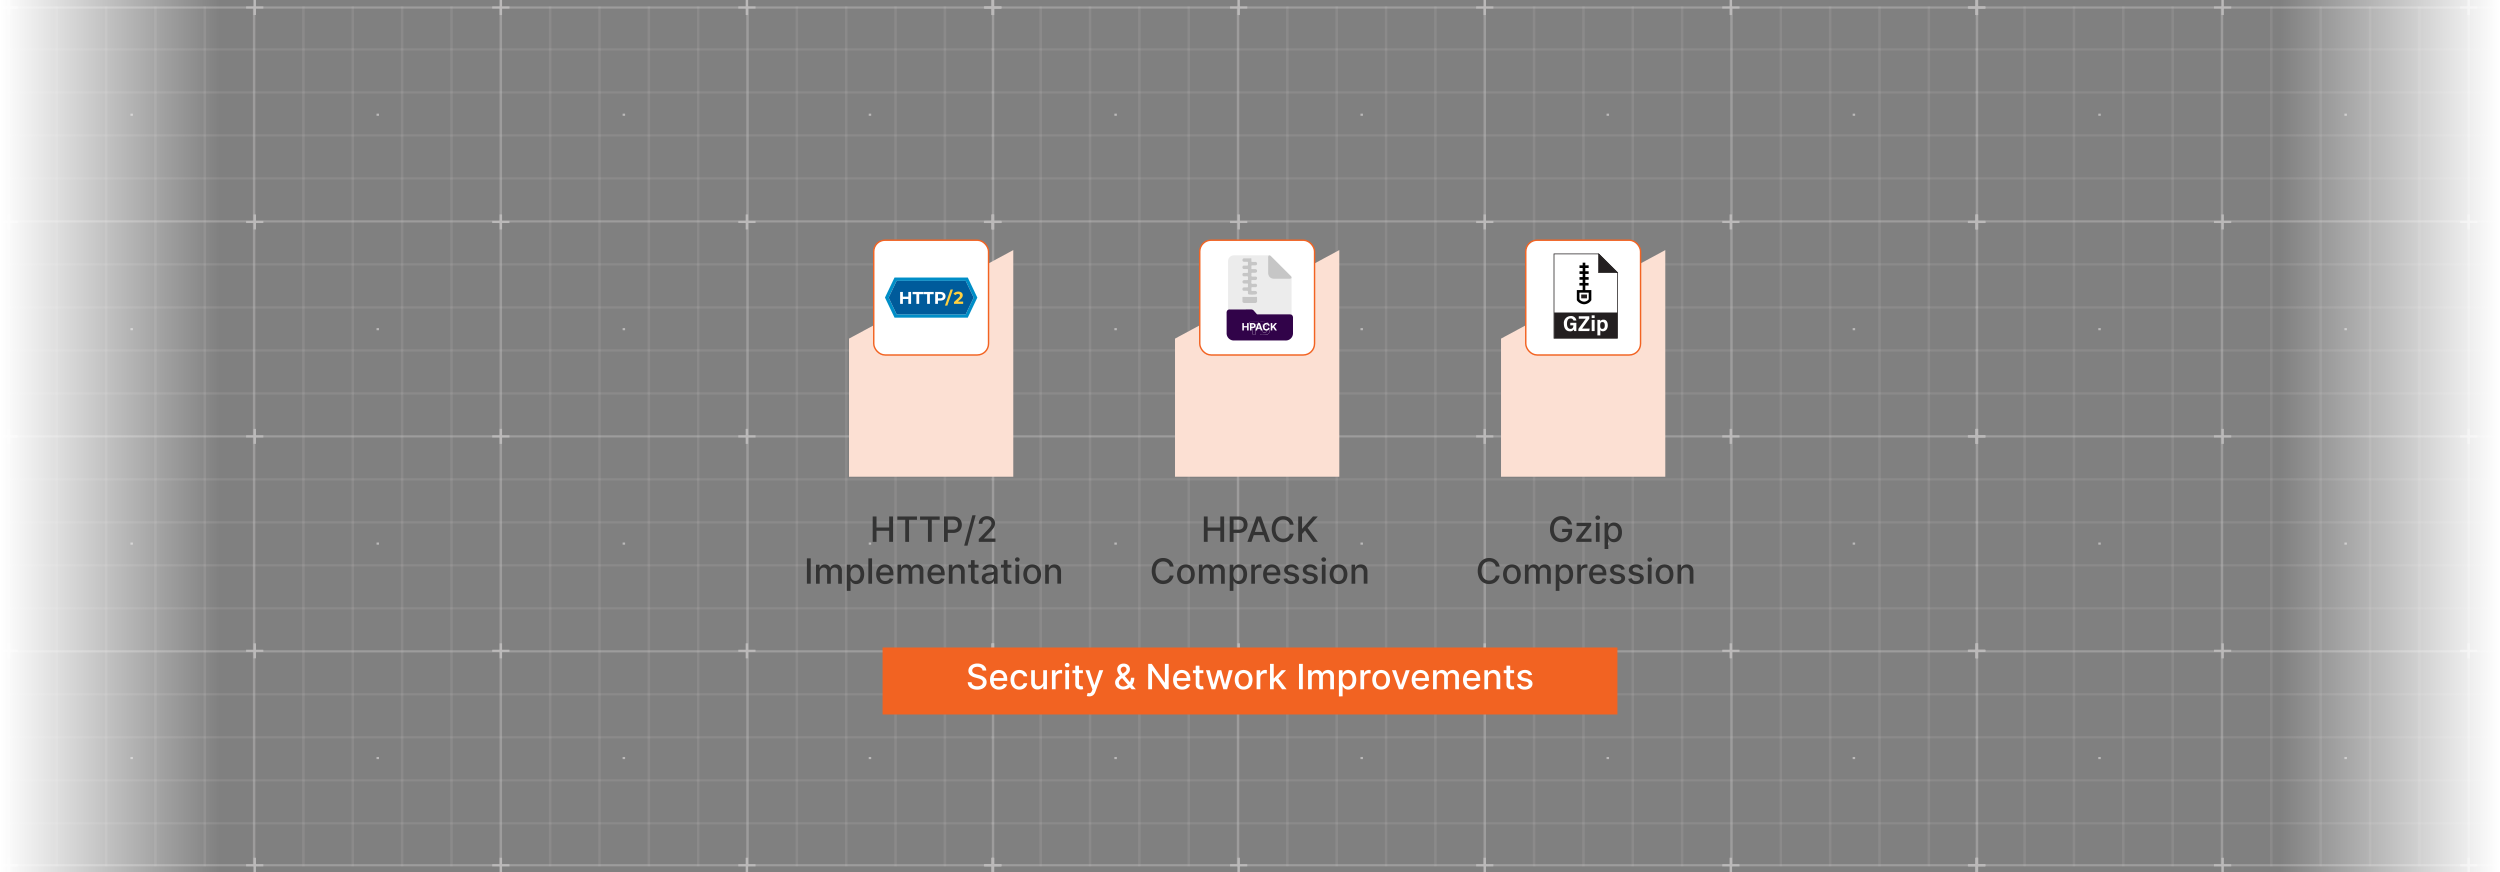 <svg id="Layer_1" data-name="Layer 1" xmlns="http://www.w3.org/2000/svg" xmlns:xlink="http://www.w3.org/1999/xlink" viewBox="0 0 860 300"><rect x="0" y="0" width="860" height="300" fill="#808080" stroke="none"/><defs><clipPath id="clip-path"><rect width="860" height="300" fill="none"/></clipPath><linearGradient id="linear-gradient" y1="150" x2="75.79" y2="150" gradientUnits="userSpaceOnUse"><stop offset="0" stop-color="#fff"/><stop offset="1" stop-color="#fff" stop-opacity="0"/></linearGradient><linearGradient id="linear-gradient-2" x1="1032.641" y1="-1850" x2="1108.432" y2="-1850" gradientTransform="translate(-248.432 2000)" xlink:href="#linear-gradient"/></defs><g opacity="0.6"><g clip-path="url(#clip-path)"><g id="_Grid_Repeat_" data-name="&lt;Grid Repeat&gt;"><rect x="2.699" y="2.582" width="0.847" height="295.067" fill="#e2e0e0" opacity="0.5"/><rect x="-335.512" y="2.213" width="338.634" height="0.738" fill="#e2e0e0" opacity="0.5"/><rect x="-335.935" y="16.634" width="339.481" height="0.74" fill="#e2e0e0" opacity="0.2"/><rect x="-335.935" y="31.424" width="339.481" height="0.74" fill="#e2e0e0" opacity="0.2"/><rect x="-335.935" y="46.214" width="339.481" height="0.74" fill="#e2e0e0" opacity="0.2"/><rect x="-335.935" y="61.004" width="339.481" height="0.74" fill="#e2e0e0" opacity="0.2"/><rect x="-335.935" y="75.794" width="339.481" height="0.74" fill="#e2e0e0" opacity="0.5"/><rect x="-335.935" y="90.585" width="339.481" height="0.74" fill="#e2e0e0" opacity="0.2"/><rect x="-335.935" y="105.375" width="339.481" height="0.74" fill="#e2e0e0" opacity="0.2"/><rect x="-335.935" y="120.165" width="339.481" height="0.74" fill="#e2e0e0" opacity="0.2"/><rect x="-335.935" y="134.956" width="339.481" height="0.74" fill="#e2e0e0" opacity="0.2"/><rect x="-335.935" y="149.746" width="339.481" height="0.74" fill="#e2e0e0" opacity="0.5"/><rect x="-335.935" y="164.536" width="339.481" height="0.739" fill="#e2e0e0" opacity="0.2"/><rect x="-335.935" y="179.326" width="339.481" height="0.74" fill="#e2e0e0" opacity="0.2"/><rect x="-335.935" y="194.116" width="339.481" height="0.74" fill="#e2e0e0" opacity="0.2"/><rect x="-335.935" y="208.907" width="339.481" height="0.739" fill="#e2e0e0" opacity="0.2"/><rect x="-335.935" y="223.697" width="339.481" height="0.739" fill="#e2e0e0" opacity="0.5"/><rect x="-335.935" y="238.488" width="339.481" height="0.739" fill="#e2e0e0" opacity="0.2"/><rect x="-335.935" y="253.278" width="339.481" height="0.74" fill="#e2e0e0" opacity="0.2"/><rect x="-335.935" y="268.068" width="339.481" height="0.74" fill="#e2e0e0" opacity="0.2"/><rect x="-335.935" y="282.858" width="339.481" height="0.739" fill="#e2e0e0" opacity="0.2"/><rect x="-335.512" y="297.281" width="338.634" height="0.738" fill="#e2e0e0" opacity="0.5"/><rect x="2.699" width="0.847" height="5.164" fill="#e2e0e0"/><rect x="0.159" y="2.213" width="5.926" height="0.738" fill="#e2e0e0"/><rect x="2.699" y="73.767" width="0.847" height="5.164" fill="#e2e0e0"/><rect x="0.159" y="75.98" width="5.926" height="0.738" fill="#e2e0e0"/><rect x="2.699" y="147.534" width="0.847" height="5.164" fill="#e2e0e0"/><rect x="0.159" y="149.747" width="5.926" height="0.738" fill="#e2e0e0"/><rect x="2.699" y="221.301" width="0.847" height="5.164" fill="#e2e0e0"/><rect x="0.159" y="223.514" width="5.926" height="0.738" fill="#e2e0e0"/><rect x="2.699" y="295.067" width="0.847" height="5.164" fill="#e2e0e0"/><rect x="0.159" y="297.281" width="5.926" height="0.738" fill="#e2e0e0"/></g><g id="_Grid_Repeat_2" data-name="&lt;Grid Repeat&gt;"><rect x="19.09" y="2.213" width="0.849" height="295.805" fill="#e2e0e0" opacity="0.2"/><rect x="36.063" y="2.213" width="0.849" height="295.805" fill="#e2e0e0" opacity="0.2"/><rect x="53.038" y="2.213" width="0.849" height="295.805" fill="#e2e0e0" opacity="0.2"/><rect x="70.011" y="2.213" width="0.849" height="295.805" fill="#e2e0e0" opacity="0.2"/><rect x="86.985" y="2.213" width="0.849" height="295.805" fill="#e2e0e0" opacity="0.5"/><rect x="103.96" y="2.213" width="0.849" height="295.805" fill="#e2e0e0" opacity="0.2"/><rect x="120.933" y="2.213" width="0.849" height="295.805" fill="#e2e0e0" opacity="0.2"/><rect x="137.908" y="2.213" width="0.849" height="295.805" fill="#e2e0e0" opacity="0.2"/><rect x="154.882" y="2.213" width="0.849" height="295.805" fill="#e2e0e0" opacity="0.2"/><rect x="171.855" y="2.213" width="0.849" height="295.805" fill="#e2e0e0" opacity="0.5"/><rect x="188.83" y="2.213" width="0.848" height="295.805" fill="#e2e0e0" opacity="0.2"/><rect x="205.804" y="2.213" width="0.849" height="295.805" fill="#e2e0e0" opacity="0.2"/><rect x="222.777" y="2.213" width="0.849" height="295.805" fill="#e2e0e0" opacity="0.2"/><rect x="239.752" y="2.213" width="0.848" height="295.805" fill="#e2e0e0" opacity="0.2"/><rect x="256.726" y="2.213" width="0.848" height="295.805" fill="#e2e0e0" opacity="0.5"/><rect x="273.7" y="2.213" width="0.848" height="295.805" fill="#e2e0e0" opacity="0.2"/><rect x="290.674" y="2.213" width="0.849" height="295.805" fill="#e2e0e0" opacity="0.2"/><rect x="307.648" y="2.213" width="0.849" height="295.805" fill="#e2e0e0" opacity="0.2"/><rect x="324.622" y="2.213" width="0.848" height="295.805" fill="#e2e0e0" opacity="0.2"/><rect x="341.174" y="2.582" width="0.847" height="295.067" fill="#e2e0e0" opacity="0.5"/><rect x="2.963" y="2.213" width="338.634" height="0.738" fill="#e2e0e0" opacity="0.5"/><rect x="2.54" y="16.634" width="339.481" height="0.74" fill="#e2e0e0" opacity="0.2"/><rect x="2.54" y="31.424" width="339.481" height="0.74" fill="#e2e0e0" opacity="0.2"/><rect x="2.54" y="46.214" width="339.481" height="0.74" fill="#e2e0e0" opacity="0.2"/><rect x="2.54" y="61.004" width="339.481" height="0.74" fill="#e2e0e0" opacity="0.2"/><rect x="2.54" y="75.794" width="339.481" height="0.74" fill="#e2e0e0" opacity="0.5"/><rect x="2.54" y="90.585" width="339.481" height="0.74" fill="#e2e0e0" opacity="0.2"/><rect x="2.54" y="105.375" width="339.481" height="0.74" fill="#e2e0e0" opacity="0.2"/><rect x="2.54" y="120.165" width="339.481" height="0.74" fill="#e2e0e0" opacity="0.2"/><rect x="2.54" y="134.956" width="339.481" height="0.74" fill="#e2e0e0" opacity="0.2"/><rect x="2.54" y="149.746" width="339.481" height="0.74" fill="#e2e0e0" opacity="0.5"/><rect x="2.54" y="164.536" width="339.481" height="0.739" fill="#e2e0e0" opacity="0.2"/><rect x="2.54" y="179.326" width="339.481" height="0.74" fill="#e2e0e0" opacity="0.2"/><rect x="2.54" y="194.116" width="339.481" height="0.74" fill="#e2e0e0" opacity="0.2"/><rect x="2.54" y="208.907" width="339.481" height="0.739" fill="#e2e0e0" opacity="0.2"/><rect x="2.54" y="223.697" width="339.481" height="0.739" fill="#e2e0e0" opacity="0.5"/><rect x="2.54" y="238.488" width="339.481" height="0.739" fill="#e2e0e0" opacity="0.2"/><rect x="2.54" y="253.278" width="339.481" height="0.74" fill="#e2e0e0" opacity="0.2"/><rect x="2.54" y="268.068" width="339.481" height="0.74" fill="#e2e0e0" opacity="0.2"/><rect x="2.54" y="282.858" width="339.481" height="0.739" fill="#e2e0e0" opacity="0.2"/><rect x="2.963" y="297.281" width="338.634" height="0.738" fill="#e2e0e0" opacity="0.5"/><rect x="2.54" width="0.847" height="5.164" fill="#e2e0e0"/><rect y="2.213" width="5.926" height="0.738" fill="#e2e0e0"/><rect x="341.174" width="0.847" height="5.164" fill="#e2e0e0"/><rect x="338.634" y="2.213" width="5.926" height="0.738" fill="#e2e0e0"/><rect x="2.54" y="73.767" width="0.847" height="5.164" fill="#e2e0e0"/><rect y="75.98" width="5.926" height="0.738" fill="#e2e0e0"/><rect x="341.174" y="73.767" width="0.847" height="5.164" fill="#e2e0e0"/><rect x="338.634" y="75.98" width="5.926" height="0.738" fill="#e2e0e0"/><rect x="2.54" y="147.534" width="0.847" height="5.164" fill="#e2e0e0"/><rect y="149.747" width="5.926" height="0.738" fill="#e2e0e0"/><rect x="341.174" y="147.534" width="0.847" height="5.164" fill="#e2e0e0"/><rect x="338.634" y="149.747" width="5.926" height="0.738" fill="#e2e0e0"/><rect x="2.54" y="221.301" width="0.847" height="5.164" fill="#e2e0e0"/><rect y="223.514" width="5.926" height="0.738" fill="#e2e0e0"/><rect x="341.174" y="221.301" width="0.847" height="5.164" fill="#e2e0e0"/><rect x="338.634" y="223.514" width="5.926" height="0.738" fill="#e2e0e0"/><rect x="2.54" y="295.067" width="0.847" height="5.164" fill="#e2e0e0"/><rect y="297.281" width="5.926" height="0.738" fill="#e2e0e0"/><rect x="87.198" width="0.847" height="5.164" fill="#e2e0e0"/><rect x="84.659" y="2.213" width="5.926" height="0.738" fill="#e2e0e0"/><rect x="87.198" y="73.767" width="0.847" height="5.164" fill="#e2e0e0"/><rect x="84.659" y="75.98" width="5.926" height="0.738" fill="#e2e0e0"/><rect x="87.198" y="147.534" width="0.847" height="5.164" fill="#e2e0e0"/><rect x="84.659" y="149.747" width="5.926" height="0.738" fill="#e2e0e0"/><rect x="87.198" y="221.301" width="0.847" height="5.164" fill="#e2e0e0"/><rect x="84.659" y="223.514" width="5.926" height="0.738" fill="#e2e0e0"/><rect x="87.198" y="295.067" width="0.847" height="5.164" fill="#e2e0e0"/><rect x="84.659" y="297.281" width="5.926" height="0.738" fill="#e2e0e0"/><rect x="171.857" width="0.847" height="5.164" fill="#e2e0e0"/><rect x="169.317" y="2.213" width="5.926" height="0.738" fill="#e2e0e0"/><rect x="171.857" y="73.767" width="0.847" height="5.164" fill="#e2e0e0"/><rect x="169.317" y="75.98" width="5.926" height="0.738" fill="#e2e0e0"/><rect x="171.857" y="147.534" width="0.847" height="5.164" fill="#e2e0e0"/><rect x="169.317" y="149.747" width="5.926" height="0.738" fill="#e2e0e0"/><rect x="171.857" y="221.301" width="0.847" height="5.164" fill="#e2e0e0"/><rect x="169.317" y="223.514" width="5.926" height="0.738" fill="#e2e0e0"/><rect x="171.857" y="295.067" width="0.847" height="5.164" fill="#e2e0e0"/><rect x="169.317" y="297.281" width="5.926" height="0.738" fill="#e2e0e0"/><rect x="256.515" width="0.847" height="5.164" fill="#e2e0e0"/><rect x="253.975" y="2.213" width="5.926" height="0.738" fill="#e2e0e0"/><rect x="256.515" y="73.767" width="0.847" height="5.164" fill="#e2e0e0"/><rect x="253.975" y="75.98" width="5.926" height="0.738" fill="#e2e0e0"/><rect x="256.515" y="147.534" width="0.847" height="5.164" fill="#e2e0e0"/><rect x="253.975" y="149.747" width="5.926" height="0.738" fill="#e2e0e0"/><rect x="256.515" y="221.301" width="0.847" height="5.164" fill="#e2e0e0"/><rect x="253.975" y="223.514" width="5.926" height="0.738" fill="#e2e0e0"/><rect x="256.515" y="295.067" width="0.847" height="5.164" fill="#e2e0e0"/><rect x="253.975" y="297.281" width="5.926" height="0.738" fill="#e2e0e0"/><rect x="341.174" y="295.067" width="0.847" height="5.164" fill="#e2e0e0"/><rect x="338.634" y="297.281" width="5.926" height="0.738" fill="#e2e0e0"/><rect x="44.869" y="39.096" width="0.847" height="0.738" fill="#e2e0e0"/><rect x="129.528" y="39.096" width="0.847" height="0.738" fill="#e2e0e0"/><rect x="214.186" y="39.096" width="0.847" height="0.738" fill="#e2e0e0"/><rect x="298.844" y="39.096" width="0.847" height="0.738" fill="#e2e0e0"/><rect x="44.869" y="112.863" width="0.847" height="0.738" fill="#e2e0e0"/><rect x="129.528" y="112.863" width="0.847" height="0.738" fill="#e2e0e0"/><rect x="214.186" y="112.863" width="0.847" height="0.738" fill="#e2e0e0"/><rect x="298.844" y="112.863" width="0.847" height="0.738" fill="#e2e0e0"/><rect x="44.869" y="186.63" width="0.847" height="0.738" fill="#e2e0e0"/><rect x="129.528" y="186.63" width="0.847" height="0.738" fill="#e2e0e0"/><rect x="214.186" y="186.63" width="0.847" height="0.738" fill="#e2e0e0"/><rect x="298.844" y="186.63" width="0.847" height="0.738" fill="#e2e0e0"/><rect x="44.869" y="260.397" width="0.847" height="0.738" fill="#e2e0e0"/><rect x="129.528" y="260.397" width="0.847" height="0.738" fill="#e2e0e0"/><rect x="214.186" y="260.397" width="0.847" height="0.738" fill="#e2e0e0"/><rect x="298.844" y="260.397" width="0.847" height="0.738" fill="#e2e0e0"/></g><g id="_Grid_Repeat_3" data-name="&lt;Grid Repeat&gt;"><rect x="357.564" y="2.213" width="0.849" height="295.805" fill="#e2e0e0" opacity="0.2"/><rect x="374.538" y="2.213" width="0.849" height="295.805" fill="#e2e0e0" opacity="0.2"/><rect x="391.512" y="2.213" width="0.849" height="295.805" fill="#e2e0e0" opacity="0.2"/><rect x="408.486" y="2.213" width="0.849" height="295.805" fill="#e2e0e0" opacity="0.2"/><rect x="425.46" y="2.213" width="0.849" height="295.805" fill="#e2e0e0" opacity="0.5"/><rect x="442.434" y="2.213" width="0.849" height="295.805" fill="#e2e0e0" opacity="0.2"/><rect x="459.408" y="2.213" width="0.849" height="295.805" fill="#e2e0e0" opacity="0.2"/><rect x="476.382" y="2.213" width="0.849" height="295.805" fill="#e2e0e0" opacity="0.2"/><rect x="493.356" y="2.213" width="0.849" height="295.805" fill="#e2e0e0" opacity="0.2"/><rect x="510.33" y="2.213" width="0.849" height="295.805" fill="#e2e0e0" opacity="0.5"/><rect x="527.304" y="2.213" width="0.848" height="295.805" fill="#e2e0e0" opacity="0.2"/><rect x="544.278" y="2.213" width="0.849" height="295.805" fill="#e2e0e0" opacity="0.2"/><rect x="561.252" y="2.213" width="0.849" height="295.805" fill="#e2e0e0" opacity="0.2"/><rect x="578.227" y="2.213" width="0.848" height="295.805" fill="#e2e0e0" opacity="0.2"/><rect x="595.201" y="2.213" width="0.848" height="295.805" fill="#e2e0e0" opacity="0.5"/><rect x="612.175" y="2.213" width="0.848" height="295.805" fill="#e2e0e0" opacity="0.2"/><rect x="629.149" y="2.213" width="0.849" height="295.805" fill="#e2e0e0" opacity="0.2"/><rect x="646.122" y="2.213" width="0.849" height="295.805" fill="#e2e0e0" opacity="0.2"/><rect x="663.097" y="2.213" width="0.848" height="295.805" fill="#e2e0e0" opacity="0.2"/><rect x="679.649" y="2.582" width="0.847" height="295.067" fill="#e2e0e0" opacity="0.5"/><rect x="341.438" y="2.213" width="338.634" height="0.738" fill="#e2e0e0" opacity="0.5"/><rect x="341.014" y="16.634" width="339.481" height="0.74" fill="#e2e0e0" opacity="0.2"/><rect x="341.014" y="31.424" width="339.481" height="0.74" fill="#e2e0e0" opacity="0.2"/><rect x="341.014" y="46.214" width="339.481" height="0.74" fill="#e2e0e0" opacity="0.2"/><rect x="341.014" y="61.004" width="339.481" height="0.74" fill="#e2e0e0" opacity="0.2"/><rect x="341.014" y="75.794" width="339.481" height="0.74" fill="#e2e0e0" opacity="0.5"/><rect x="341.014" y="90.585" width="339.481" height="0.74" fill="#e2e0e0" opacity="0.2"/><rect x="341.014" y="105.375" width="339.481" height="0.74" fill="#e2e0e0" opacity="0.2"/><rect x="341.014" y="120.165" width="339.481" height="0.74" fill="#e2e0e0" opacity="0.2"/><rect x="341.014" y="134.956" width="339.481" height="0.74" fill="#e2e0e0" opacity="0.2"/><rect x="341.014" y="149.746" width="339.481" height="0.74" fill="#e2e0e0" opacity="0.5"/><rect x="341.014" y="164.536" width="339.481" height="0.739" fill="#e2e0e0" opacity="0.2"/><rect x="341.014" y="179.326" width="339.481" height="0.74" fill="#e2e0e0" opacity="0.2"/><rect x="341.014" y="194.116" width="339.481" height="0.74" fill="#e2e0e0" opacity="0.2"/><rect x="341.014" y="208.907" width="339.481" height="0.739" fill="#e2e0e0" opacity="0.2"/><rect x="341.014" y="223.697" width="339.481" height="0.739" fill="#e2e0e0" opacity="0.5"/><rect x="341.014" y="238.488" width="339.481" height="0.739" fill="#e2e0e0" opacity="0.2"/><rect x="341.014" y="253.278" width="339.481" height="0.74" fill="#e2e0e0" opacity="0.2"/><rect x="341.014" y="268.068" width="339.481" height="0.74" fill="#e2e0e0" opacity="0.2"/><rect x="341.014" y="282.858" width="339.481" height="0.739" fill="#e2e0e0" opacity="0.2"/><rect x="341.438" y="297.281" width="338.634" height="0.738" fill="#e2e0e0" opacity="0.5"/><rect x="341.014" width="0.847" height="5.164" fill="#e2e0e0"/><rect x="338.475" y="2.213" width="5.926" height="0.738" fill="#e2e0e0"/><rect x="679.649" width="0.847" height="5.164" fill="#e2e0e0"/><rect x="677.109" y="2.213" width="5.926" height="0.738" fill="#e2e0e0"/><rect x="341.014" y="73.767" width="0.847" height="5.164" fill="#e2e0e0"/><rect x="338.475" y="75.98" width="5.926" height="0.738" fill="#e2e0e0"/><rect x="679.649" y="73.767" width="0.847" height="5.164" fill="#e2e0e0"/><rect x="677.109" y="75.98" width="5.926" height="0.738" fill="#e2e0e0"/><rect x="341.014" y="147.534" width="0.847" height="5.164" fill="#e2e0e0"/><rect x="338.475" y="149.747" width="5.926" height="0.738" fill="#e2e0e0"/><rect x="679.649" y="147.534" width="0.847" height="5.164" fill="#e2e0e0"/><rect x="677.109" y="149.747" width="5.926" height="0.738" fill="#e2e0e0"/><rect x="341.014" y="221.301" width="0.847" height="5.164" fill="#e2e0e0"/><rect x="338.475" y="223.514" width="5.926" height="0.738" fill="#e2e0e0"/><rect x="679.649" y="221.301" width="0.847" height="5.164" fill="#e2e0e0"/><rect x="677.109" y="223.514" width="5.926" height="0.738" fill="#e2e0e0"/><rect x="341.014" y="295.067" width="0.847" height="5.164" fill="#e2e0e0"/><rect x="338.475" y="297.281" width="5.926" height="0.738" fill="#e2e0e0"/><rect x="425.673" width="0.847" height="5.164" fill="#e2e0e0"/><rect x="423.133" y="2.213" width="5.926" height="0.738" fill="#e2e0e0"/><rect x="425.673" y="73.767" width="0.847" height="5.164" fill="#e2e0e0"/><rect x="423.133" y="75.98" width="5.926" height="0.738" fill="#e2e0e0"/><rect x="425.673" y="147.534" width="0.847" height="5.164" fill="#e2e0e0"/><rect x="423.133" y="149.747" width="5.926" height="0.738" fill="#e2e0e0"/><rect x="425.673" y="221.301" width="0.847" height="5.164" fill="#e2e0e0"/><rect x="423.133" y="223.514" width="5.926" height="0.738" fill="#e2e0e0"/><rect x="425.673" y="295.067" width="0.847" height="5.164" fill="#e2e0e0"/><rect x="423.133" y="297.281" width="5.926" height="0.738" fill="#e2e0e0"/><rect x="510.332" width="0.847" height="5.164" fill="#e2e0e0"/><rect x="507.792" y="2.213" width="5.926" height="0.738" fill="#e2e0e0"/><rect x="510.332" y="73.767" width="0.847" height="5.164" fill="#e2e0e0"/><rect x="507.792" y="75.98" width="5.926" height="0.738" fill="#e2e0e0"/><rect x="510.332" y="147.534" width="0.847" height="5.164" fill="#e2e0e0"/><rect x="507.792" y="149.747" width="5.926" height="0.738" fill="#e2e0e0"/><rect x="510.332" y="221.301" width="0.847" height="5.164" fill="#e2e0e0"/><rect x="507.792" y="223.514" width="5.926" height="0.738" fill="#e2e0e0"/><rect x="510.332" y="295.067" width="0.847" height="5.164" fill="#e2e0e0"/><rect x="507.792" y="297.281" width="5.926" height="0.738" fill="#e2e0e0"/><rect x="594.99" width="0.847" height="5.164" fill="#e2e0e0"/><rect x="592.45" y="2.213" width="5.926" height="0.738" fill="#e2e0e0"/><rect x="594.99" y="73.767" width="0.847" height="5.164" fill="#e2e0e0"/><rect x="592.45" y="75.98" width="5.926" height="0.738" fill="#e2e0e0"/><rect x="594.99" y="147.534" width="0.847" height="5.164" fill="#e2e0e0"/><rect x="592.45" y="149.747" width="5.926" height="0.738" fill="#e2e0e0"/><rect x="594.99" y="221.301" width="0.847" height="5.164" fill="#e2e0e0"/><rect x="592.45" y="223.514" width="5.926" height="0.738" fill="#e2e0e0"/><rect x="594.99" y="295.067" width="0.847" height="5.164" fill="#e2e0e0"/><rect x="592.45" y="297.281" width="5.926" height="0.738" fill="#e2e0e0"/><rect x="679.649" y="295.067" width="0.847" height="5.164" fill="#e2e0e0"/><rect x="677.109" y="297.281" width="5.926" height="0.738" fill="#e2e0e0"/><rect x="383.344" y="39.096" width="0.847" height="0.738" fill="#e2e0e0"/><rect x="468.002" y="39.096" width="0.847" height="0.738" fill="#e2e0e0"/><rect x="552.661" y="39.096" width="0.847" height="0.738" fill="#e2e0e0"/><rect x="637.319" y="39.096" width="0.847" height="0.738" fill="#e2e0e0"/><rect x="383.344" y="112.863" width="0.847" height="0.738" fill="#e2e0e0"/><rect x="468.002" y="112.863" width="0.847" height="0.738" fill="#e2e0e0"/><rect x="552.661" y="112.863" width="0.847" height="0.738" fill="#e2e0e0"/><rect x="637.319" y="112.863" width="0.847" height="0.738" fill="#e2e0e0"/><rect x="383.344" y="186.63" width="0.847" height="0.738" fill="#e2e0e0"/><rect x="468.002" y="186.63" width="0.847" height="0.738" fill="#e2e0e0"/><rect x="552.661" y="186.63" width="0.847" height="0.738" fill="#e2e0e0"/><rect x="637.319" y="186.63" width="0.847" height="0.738" fill="#e2e0e0"/><rect x="383.344" y="260.397" width="0.847" height="0.738" fill="#e2e0e0"/><rect x="468.002" y="260.397" width="0.847" height="0.738" fill="#e2e0e0"/><rect x="552.661" y="260.397" width="0.847" height="0.738" fill="#e2e0e0"/><rect x="637.319" y="260.397" width="0.847" height="0.738" fill="#e2e0e0"/></g><g id="_Grid_Repeat_4" data-name="&lt;Grid Repeat&gt;"><rect x="696.039" y="2.213" width="0.849" height="295.805" fill="#e2e0e0" opacity="0.2"/><rect x="713.013" y="2.213" width="0.849" height="295.805" fill="#e2e0e0" opacity="0.2"/><rect x="729.987" y="2.213" width="0.849" height="295.805" fill="#e2e0e0" opacity="0.2"/><rect x="746.961" y="2.213" width="0.849" height="295.805" fill="#e2e0e0" opacity="0.2"/><rect x="763.935" y="2.213" width="0.849" height="295.805" fill="#e2e0e0" opacity="0.5"/><rect x="780.909" y="2.213" width="0.849" height="295.805" fill="#e2e0e0" opacity="0.2"/><rect x="797.883" y="2.213" width="0.849" height="295.805" fill="#e2e0e0" opacity="0.2"/><rect x="814.857" y="2.213" width="0.849" height="295.805" fill="#e2e0e0" opacity="0.2"/><rect x="831.831" y="2.213" width="0.849" height="295.805" fill="#e2e0e0" opacity="0.2"/><rect x="848.805" y="2.213" width="0.849" height="295.805" fill="#e2e0e0" opacity="0.5"/><rect x="679.913" y="2.213" width="338.634" height="0.738" fill="#e2e0e0" opacity="0.5"/><rect x="679.489" y="16.634" width="339.481" height="0.74" fill="#e2e0e0" opacity="0.2"/><rect x="679.489" y="31.424" width="339.481" height="0.74" fill="#e2e0e0" opacity="0.2"/><rect x="679.489" y="46.214" width="339.481" height="0.74" fill="#e2e0e0" opacity="0.2"/><rect x="679.489" y="61.004" width="339.481" height="0.74" fill="#e2e0e0" opacity="0.2"/><rect x="679.489" y="75.794" width="339.481" height="0.74" fill="#e2e0e0" opacity="0.5"/><rect x="679.489" y="90.585" width="339.481" height="0.74" fill="#e2e0e0" opacity="0.2"/><rect x="679.489" y="105.375" width="339.481" height="0.74" fill="#e2e0e0" opacity="0.2"/><rect x="679.489" y="120.165" width="339.481" height="0.74" fill="#e2e0e0" opacity="0.2"/><rect x="679.489" y="134.956" width="339.481" height="0.74" fill="#e2e0e0" opacity="0.2"/><rect x="679.489" y="149.746" width="339.481" height="0.74" fill="#e2e0e0" opacity="0.5"/><rect x="679.489" y="164.536" width="339.481" height="0.739" fill="#e2e0e0" opacity="0.2"/><rect x="679.489" y="179.326" width="339.481" height="0.74" fill="#e2e0e0" opacity="0.2"/><rect x="679.489" y="194.116" width="339.481" height="0.74" fill="#e2e0e0" opacity="0.2"/><rect x="679.489" y="208.907" width="339.481" height="0.739" fill="#e2e0e0" opacity="0.2"/><rect x="679.489" y="223.697" width="339.481" height="0.739" fill="#e2e0e0" opacity="0.5"/><rect x="679.489" y="238.488" width="339.481" height="0.739" fill="#e2e0e0" opacity="0.2"/><rect x="679.489" y="253.278" width="339.481" height="0.74" fill="#e2e0e0" opacity="0.2"/><rect x="679.489" y="268.068" width="339.481" height="0.74" fill="#e2e0e0" opacity="0.2"/><rect x="679.489" y="282.858" width="339.481" height="0.739" fill="#e2e0e0" opacity="0.2"/><rect x="679.913" y="297.281" width="338.634" height="0.738" fill="#e2e0e0" opacity="0.5"/><rect x="679.489" width="0.847" height="5.164" fill="#e2e0e0"/><rect x="676.95" y="2.213" width="5.926" height="0.738" fill="#e2e0e0"/><rect x="679.489" y="73.767" width="0.847" height="5.164" fill="#e2e0e0"/><rect x="676.95" y="75.98" width="5.926" height="0.738" fill="#e2e0e0"/><rect x="679.489" y="147.534" width="0.847" height="5.164" fill="#e2e0e0"/><rect x="676.95" y="149.747" width="5.926" height="0.738" fill="#e2e0e0"/><rect x="679.489" y="221.301" width="0.847" height="5.164" fill="#e2e0e0"/><rect x="676.95" y="223.514" width="5.926" height="0.738" fill="#e2e0e0"/><rect x="679.489" y="295.067" width="0.847" height="5.164" fill="#e2e0e0"/><rect x="676.95" y="297.281" width="5.926" height="0.738" fill="#e2e0e0"/><rect x="764.148" width="0.847" height="5.164" fill="#e2e0e0"/><rect x="761.608" y="2.213" width="5.926" height="0.738" fill="#e2e0e0"/><rect x="764.148" y="73.767" width="0.847" height="5.164" fill="#e2e0e0"/><rect x="761.608" y="75.98" width="5.926" height="0.738" fill="#e2e0e0"/><rect x="764.148" y="147.534" width="0.847" height="5.164" fill="#e2e0e0"/><rect x="761.608" y="149.747" width="5.926" height="0.738" fill="#e2e0e0"/><rect x="764.148" y="221.301" width="0.847" height="5.164" fill="#e2e0e0"/><rect x="761.608" y="223.514" width="5.926" height="0.738" fill="#e2e0e0"/><rect x="764.148" y="295.067" width="0.847" height="5.164" fill="#e2e0e0"/><rect x="761.608" y="297.281" width="5.926" height="0.738" fill="#e2e0e0"/><rect x="848.806" width="0.847" height="5.164" fill="#e2e0e0"/><rect x="846.266" y="2.213" width="5.926" height="0.738" fill="#e2e0e0"/><rect x="848.806" y="73.767" width="0.847" height="5.164" fill="#e2e0e0"/><rect x="846.266" y="75.98" width="5.926" height="0.738" fill="#e2e0e0"/><rect x="848.806" y="147.534" width="0.847" height="5.164" fill="#e2e0e0"/><rect x="846.266" y="149.747" width="5.926" height="0.738" fill="#e2e0e0"/><rect x="848.806" y="221.301" width="0.847" height="5.164" fill="#e2e0e0"/><rect x="846.266" y="223.514" width="5.926" height="0.738" fill="#e2e0e0"/><rect x="848.806" y="295.067" width="0.847" height="5.164" fill="#e2e0e0"/><rect x="846.266" y="297.281" width="5.926" height="0.738" fill="#e2e0e0"/><rect x="721.819" y="39.096" width="0.847" height="0.738" fill="#e2e0e0"/><rect x="806.477" y="39.096" width="0.847" height="0.738" fill="#e2e0e0"/><rect x="721.819" y="112.863" width="0.847" height="0.738" fill="#e2e0e0"/><rect x="806.477" y="112.863" width="0.847" height="0.738" fill="#e2e0e0"/><rect x="721.819" y="186.63" width="0.847" height="0.738" fill="#e2e0e0"/><rect x="806.477" y="186.63" width="0.847" height="0.738" fill="#e2e0e0"/><rect x="721.819" y="260.397" width="0.847" height="0.738" fill="#e2e0e0"/><rect x="806.477" y="260.397" width="0.847" height="0.738" fill="#e2e0e0"/></g></g></g><rect x="303.608" y="222.734" width="252.784" height="23.052" fill="#f26322"/><path d="M338.002,230.662a1.251,1.251,0,0,0-.562-.939,2.175,2.175,0,0,0-1.244-.335,2.343,2.343,0,0,0-.929.169,1.441,1.441,0,0,0-.607.46,1.091,1.091,0,0,0-.215.663.959.959,0,0,0,.147.536,1.248,1.248,0,0,0,.388.378,2.69,2.69,0,0,0,.518.251q.277.1.533.164l.853.222a6.409,6.409,0,0,1,.857.277,3.42,3.42,0,0,1,.814.46,2.227,2.227,0,0,1,.607.707,2.066,2.066,0,0,1,.232,1.01,2.328,2.328,0,0,1-.381,1.317,2.573,2.573,0,0,1-1.104.907,4.153,4.153,0,0,1-1.745.333,4.243,4.243,0,0,1-1.696-.311,2.607,2.607,0,0,1-1.121-.884,2.546,2.546,0,0,1-.447-1.362h1.321a1.335,1.335,0,0,0,.309.787,1.614,1.614,0,0,0,.694.464,2.761,2.761,0,0,0,.931.151,2.63,2.63,0,0,0,.995-.177,1.644,1.644,0,0,0,.688-.494,1.165,1.165,0,0,0,.252-.744.921.921,0,0,0-.22-.635,1.667,1.667,0,0,0-.592-.409,5.902,5.902,0,0,0-.842-.285l-1.031-.281a4,4,0,0,1-1.66-.84,1.881,1.881,0,0,1-.611-1.466,2.176,2.176,0,0,1,.409-1.316,2.701,2.701,0,0,1,1.108-.876,3.811,3.811,0,0,1,1.577-.314,3.732,3.732,0,0,1,1.566.311,2.642,2.642,0,0,1,1.072.855,2.172,2.172,0,0,1,.409,1.246Z" fill="#fff"/><path d="M343.683,237.23a3.187,3.187,0,0,1-1.664-.416,2.772,2.772,0,0,1-1.074-1.172,3.93,3.93,0,0,1-.377-1.774,3.972,3.972,0,0,1,.377-1.773,2.823,2.823,0,0,1,2.648-1.628,3.21,3.21,0,0,1,1.074.184,2.615,2.615,0,0,1,.933.575,2.714,2.714,0,0,1,.652,1.017,4.252,4.252,0,0,1,.239,1.515v.452h-5.203v-.955h3.955a1.894,1.894,0,0,0-.205-.892,1.554,1.554,0,0,0-.573-.615,1.611,1.611,0,0,0-.863-.227,1.663,1.663,0,0,0-.936.263,1.77,1.77,0,0,0-.614.682,1.968,1.968,0,0,0-.215.909v.746a2.457,2.457,0,0,0,.232,1.116,1.631,1.631,0,0,0,.65.701,1.914,1.914,0,0,0,.976.241,2.001,2.001,0,0,0,.661-.104,1.397,1.397,0,0,0,.516-.314,1.365,1.365,0,0,0,.332-.516l1.206.218a2.183,2.183,0,0,1-.518.931,2.513,2.513,0,0,1-.934.618A3.475,3.475,0,0,1,343.683,237.23Z" fill="#fff"/><path d="M350.667,237.23a2.996,2.996,0,0,1-1.634-.433,2.838,2.838,0,0,1-1.05-1.195,4.338,4.338,0,0,1,.008-3.51,2.877,2.877,0,0,1,1.057-1.195,2.946,2.946,0,0,1,1.607-.431,3.079,3.079,0,0,1,1.329.275,2.421,2.421,0,0,1,.944.77,2.332,2.332,0,0,1,.428,1.154h-1.24a1.492,1.492,0,0,0-.467-.793,1.392,1.392,0,0,0-.974-.332,1.58,1.58,0,0,0-.931.279,1.816,1.816,0,0,0-.62.793,3.046,3.046,0,0,0-.221,1.212,3.185,3.185,0,0,0,.217,1.235,1.827,1.827,0,0,0,.616.806,1.682,1.682,0,0,0,1.598.151,1.347,1.347,0,0,0,.498-.386,1.475,1.475,0,0,0,.283-.605h1.24a2.414,2.414,0,0,1-.414,1.133,2.378,2.378,0,0,1-.922.784A3.018,3.018,0,0,1,350.667,237.23Z" fill="#fff"/><path d="M358.87,234.383v-3.831h1.278v6.545H358.895v-1.133h-.068a2.04,2.04,0,0,1-.723.871,2.101,2.101,0,0,1-1.233.348,2.194,2.194,0,0,1-1.114-.279,1.919,1.919,0,0,1-.759-.829,3.022,3.022,0,0,1-.275-1.359v-4.163h1.274v4.01a1.498,1.498,0,0,0,.371,1.065,1.26,1.26,0,0,0,.963.396,1.567,1.567,0,0,0,.714-.18,1.519,1.519,0,0,0,.592-.541A1.625,1.625,0,0,0,358.87,234.383Z" fill="#fff"/><path d="M361.857,237.097v-6.545h1.232v1.039h.068a1.59,1.59,0,0,1,.633-.833,1.804,1.804,0,0,1,1.029-.305c.079,0,.174.003.283.009s.195.013.258.021v1.219a2.432,2.432,0,0,0-.273-.049,2.788,2.788,0,0,0-.392-.028,1.661,1.661,0,0,0-.804.19,1.422,1.422,0,0,0-.76,1.284v3.997Z" fill="#fff"/><path d="M367.111,229.542a.798.798,0,0,1-.569-.225.709.709,0,0,1-.236-.534.716.716,0,0,1,.236-.539.835.835,0,0,1,1.138,0,.716.716,0,0,1,.236.539.709.709,0,0,1-.236.534A.798.798,0,0,1,367.111,229.542Zm-.643,7.555v-6.545h1.274v6.545Z" fill="#fff"/><path d="M372.51,230.552v1.022h-3.576v-1.022Zm-2.617-1.568h1.274v6.191a1.112,1.112,0,0,0,.11.557.565.565,0,0,0,.288.251,1.092,1.092,0,0,0,.385.066,1.443,1.443,0,0,0,.269-.021c.077-.015.136-.025.179-.034l.23,1.053a2.241,2.241,0,0,1-.315.087,2.578,2.578,0,0,1-.511.05,2.255,2.255,0,0,1-.938-.18,1.608,1.608,0,0,1-.703-.579,1.703,1.703,0,0,1-.269-.984Z" fill="#fff"/><path d="M374.722,239.552a2.827,2.827,0,0,1-.52-.045,1.724,1.724,0,0,1-.35-.096l.307-1.044a2.075,2.075,0,0,0,.622.081.754.754,0,0,0,.483-.205,1.597,1.597,0,0,0,.373-.626l.158-.435-2.395-6.631h1.364l1.658,5.079h.068l1.658-5.079h1.368l-2.698,7.419a2.989,2.989,0,0,1-.477.867,1.86,1.86,0,0,1-.69.534A2.245,2.245,0,0,1,374.722,239.552Z" fill="#fff"/><path d="M386.432,237.221a3.318,3.318,0,0,1-1.511-.319,2.369,2.369,0,0,1-.974-.872,2.328,2.328,0,0,1-.341-1.251,1.983,1.983,0,0,1,.222-.947,2.798,2.798,0,0,1,.618-.77,9.276,9.276,0,0,1,.916-.712l1.406-.993a2.22,2.22,0,0,0,.558-.496,1.038,1.038,0,0,0,.201-.649.855.855,0,0,0-.265-.589.923.923,0,0,0-.707-.281.974.974,0,0,0-.539.149,1.067,1.067,0,0,0-.362.382.98.98,0,0,0-.13.487,1.255,1.255,0,0,0,.164.602,4.199,4.199,0,0,0,.424.624q.26.322.545.667l4.053,4.845h-1.44l-3.353-3.941q-.422-.498-.784-.94a4.64,4.64,0,0,1-.586-.895,2.184,2.184,0,0,1-.224-.981,2.062,2.062,0,0,1,.275-1.068,1.926,1.926,0,0,1,.769-.731,2.429,2.429,0,0,1,1.159-.264,2.393,2.393,0,0,1,1.157.262,1.916,1.916,0,0,1,.746.694,1.788,1.788,0,0,1,.262.944,1.965,1.965,0,0,1-.309,1.097,3.367,3.367,0,0,1-.85.872l-1.751,1.291a2.401,2.401,0,0,0-.71.739,1.328,1.328,0,0,0-.198.569,1.313,1.313,0,0,0,.194.694,1.406,1.406,0,0,0,.545.511,1.695,1.695,0,0,0,.824.192,2.26,2.26,0,0,0,.948-.211,2.693,2.693,0,0,0,.839-.607,2.96,2.96,0,0,0,.599-.95,3.321,3.321,0,0,0,.221-1.24h1.151a4.592,4.592,0,0,1-.192,1.426,3.316,3.316,0,0,1-.462.945,3.494,3.494,0,0,1-.509.569c-.051.046-.099.091-.144.137s-.094.091-.145.136a2.709,2.709,0,0,1-1.072.661A3.85,3.85,0,0,1,386.432,237.221Z" fill="#fff"/><path d="M402.028,228.37v8.727h-1.21l-4.436-6.4h-.081v6.4h-1.316V228.37h1.219l4.44,6.408h.081V228.37Z" fill="#fff"/><path d="M406.665,237.23a3.187,3.187,0,0,1-1.664-.416,2.772,2.772,0,0,1-1.074-1.172,3.929,3.929,0,0,1-.377-1.774,3.971,3.971,0,0,1,.377-1.773,2.823,2.823,0,0,1,2.648-1.628,3.21,3.21,0,0,1,1.074.184,2.614,2.614,0,0,1,.933.575,2.714,2.714,0,0,1,.652,1.017,4.25,4.25,0,0,1,.239,1.515v.452H404.27v-.955h3.955a1.893,1.893,0,0,0-.205-.892,1.554,1.554,0,0,0-.573-.615,1.611,1.611,0,0,0-.863-.227,1.664,1.664,0,0,0-.936.263,1.769,1.769,0,0,0-.614.682,1.967,1.967,0,0,0-.215.909v.746a2.455,2.455,0,0,0,.232,1.116,1.631,1.631,0,0,0,.65.701,1.913,1.913,0,0,0,.976.241,2,2,0,0,0,.661-.104,1.397,1.397,0,0,0,.516-.314,1.365,1.365,0,0,0,.332-.516l1.206.218a2.181,2.181,0,0,1-.518.931,2.512,2.512,0,0,1-.934.618A3.475,3.475,0,0,1,406.665,237.23Z" fill="#fff"/><path d="M413.947,230.552v1.022h-3.576v-1.022Zm-2.617-1.568h1.274v6.191a1.112,1.112,0,0,0,.11.557.566.566,0,0,0,.288.251,1.092,1.092,0,0,0,.385.066,1.443,1.443,0,0,0,.269-.021c.077-.015.136-.025.179-.034l.23,1.053a2.241,2.241,0,0,1-.315.087,2.578,2.578,0,0,1-.511.05,2.255,2.255,0,0,1-.938-.18,1.608,1.608,0,0,1-.703-.579,1.703,1.703,0,0,1-.269-.984Z" fill="#fff"/><path d="M416.772,237.097l-1.926-6.545h1.316l1.283,4.807h.064l1.287-4.807h1.317l1.278,4.785h.064l1.274-4.785h1.317l-1.922,6.545h-1.3l-1.33-4.726h-.098l-1.33,4.726Z" fill="#fff"/><path d="M427.81,237.23a3.003,3.003,0,0,1-1.607-.422,2.841,2.841,0,0,1-1.065-1.181,4.351,4.351,0,0,1,0-3.554,2.837,2.837,0,0,1,1.065-1.185,3.269,3.269,0,0,1,3.213,0,2.84,2.84,0,0,1,1.065,1.185,4.355,4.355,0,0,1,0,3.554,2.844,2.844,0,0,1-1.065,1.181A3.005,3.005,0,0,1,427.81,237.23Zm.004-1.07a1.523,1.523,0,0,0,.989-.315,1.859,1.859,0,0,0,.582-.839,3.6,3.6,0,0,0,0-2.308,1.891,1.891,0,0,0-.582-.846,1.695,1.695,0,0,0-1.983,0,1.88,1.88,0,0,0-.584.846,3.607,3.607,0,0,0,0,2.308,1.849,1.849,0,0,0,.584.839A1.538,1.538,0,0,0,427.813,236.159Z" fill="#fff"/><path d="M432.279,237.097v-6.545h1.231v1.039h.068a1.59,1.59,0,0,1,.633-.833,1.804,1.804,0,0,1,1.029-.305c.079,0,.174.003.283.009s.195.013.258.021v1.219a2.467,2.467,0,0,0-.273-.049,2.779,2.779,0,0,0-.392-.028,1.663,1.663,0,0,0-.804.19,1.42,1.42,0,0,0-.76,1.284v3.997Z" fill="#fff"/><path d="M436.89,237.097V228.37h1.274v8.727Zm1.172-2.22-.008-1.556h.222l2.607-2.77h1.525l-2.975,3.153h-.2Zm2.962,2.22-2.344-3.11.878-.891,3.03,4.001Z" fill="#fff"/><path d="M448.165,228.37v8.727h-1.316V228.37Z" fill="#fff"/><path d="M449.981,237.097v-6.545h1.224v1.065h.081a1.699,1.699,0,0,1,.669-.847,1.981,1.981,0,0,1,1.112-.305,1.893,1.893,0,0,1,1.102.308,1.803,1.803,0,0,1,.658.844h.068a1.855,1.855,0,0,1,.745-.838,2.286,2.286,0,0,1,1.219-.314,1.981,1.981,0,0,1,1.455.559,2.27,2.27,0,0,1,.565,1.684v4.389h-1.274v-4.27a1.178,1.178,0,0,0-.362-.963,1.316,1.316,0,0,0-.865-.299,1.234,1.234,0,0,0-.967.382,1.399,1.399,0,0,0-.346.978v4.172h-1.27v-4.351a1.141,1.141,0,0,0-.333-.857,1.185,1.185,0,0,0-.864-.324,1.24,1.24,0,0,0-.667.19,1.408,1.408,0,0,0-.49.526,1.587,1.587,0,0,0-.185.78v4.035Z" fill="#fff"/><path d="M460.583,239.552v-9h1.244v1.06h.106a3.682,3.682,0,0,1,.319-.473,1.841,1.841,0,0,1,.58-.471,2.044,2.044,0,0,1,.98-.203,2.552,2.552,0,0,1,1.415.401,2.698,2.698,0,0,1,.979,1.154,4.831,4.831,0,0,1,.002,3.633,2.735,2.735,0,0,1-.972,1.163,2.504,2.504,0,0,1-1.41.407,2.07,2.07,0,0,1-.975-.2,1.858,1.858,0,0,1-.59-.469,3.578,3.578,0,0,1-.328-.478h-.076v3.474Zm1.248-5.728a3.372,3.372,0,0,0,.2,1.21,1.829,1.829,0,0,0,.58.812,1.638,1.638,0,0,0,1.884-.014,1.878,1.878,0,0,0,.581-.828,3.606,3.606,0,0,0,.005-2.344,1.813,1.813,0,0,0-.58-.814,1.688,1.688,0,0,0-1.897-.013,1.75,1.75,0,0,0-.577.797A3.324,3.324,0,0,0,461.831,233.824Z" fill="#fff"/><path d="M467.989,237.097v-6.545h1.231v1.039h.068a1.59,1.59,0,0,1,.633-.833,1.804,1.804,0,0,1,1.029-.305c.079,0,.174.003.283.009s.195.013.258.021v1.219a2.471,2.471,0,0,0-.273-.049,2.779,2.779,0,0,0-.392-.028,1.663,1.663,0,0,0-.804.19,1.42,1.42,0,0,0-.76,1.284v3.997Z" fill="#fff"/><path d="M475.118,237.23a3.005,3.005,0,0,1-1.607-.422,2.847,2.847,0,0,1-1.065-1.181,4.356,4.356,0,0,1,0-3.554,2.843,2.843,0,0,1,1.065-1.185,3.269,3.269,0,0,1,3.213,0,2.837,2.837,0,0,1,1.065,1.185,4.356,4.356,0,0,1,0,3.554,2.841,2.841,0,0,1-1.065,1.181A3.004,3.004,0,0,1,475.118,237.23Zm.004-1.07a1.524,1.524,0,0,0,.989-.315,1.859,1.859,0,0,0,.581-.839,3.591,3.591,0,0,0,0-2.308,1.89,1.89,0,0,0-.581-.846,1.695,1.695,0,0,0-1.983,0,1.874,1.874,0,0,0-.584.846,3.609,3.609,0,0,0,0,2.308,1.842,1.842,0,0,0,.584.839A1.537,1.537,0,0,0,475.122,236.159Z" fill="#fff"/><path d="M484.958,230.552l-2.373,6.545h-1.364l-2.378-6.545h1.368l1.658,5.037h.067l1.653-5.037Z" fill="#fff"/><path d="M488.747,237.23a3.185,3.185,0,0,1-1.664-.416,2.77,2.77,0,0,1-1.074-1.172,3.922,3.922,0,0,1-.377-1.774,3.964,3.964,0,0,1,.377-1.773,2.821,2.821,0,0,1,2.648-1.628,3.212,3.212,0,0,1,1.074.184,2.613,2.613,0,0,1,.933.575,2.714,2.714,0,0,1,.652,1.017,4.25,4.25,0,0,1,.238,1.515v.452h-5.203v-.955h3.955a1.889,1.889,0,0,0-.205-.892,1.547,1.547,0,0,0-.573-.615,1.61,1.61,0,0,0-.862-.227,1.662,1.662,0,0,0-.935.263,1.771,1.771,0,0,0-.614.682,1.973,1.973,0,0,0-.215.909v.746a2.449,2.449,0,0,0,.232,1.116,1.627,1.627,0,0,0,.649.701,1.915,1.915,0,0,0,.977.241,1.996,1.996,0,0,0,.66-.104,1.389,1.389,0,0,0,.516-.314,1.359,1.359,0,0,0,.332-.516l1.206.218a2.176,2.176,0,0,1-.517.931,2.506,2.506,0,0,1-.934.618A3.474,3.474,0,0,1,488.747,237.23Z" fill="#fff"/><path d="M492.974,237.097v-6.545h1.224v1.065h.081a1.699,1.699,0,0,1,.669-.847,1.981,1.981,0,0,1,1.112-.305,1.892,1.892,0,0,1,1.101.308,1.802,1.802,0,0,1,.658.844h.068a1.854,1.854,0,0,1,.745-.838,2.286,2.286,0,0,1,1.219-.314,1.981,1.981,0,0,1,1.455.559,2.27,2.27,0,0,1,.566,1.684v4.389h-1.274v-4.27a1.178,1.178,0,0,0-.362-.963,1.316,1.316,0,0,0-.865-.299,1.234,1.234,0,0,0-.967.382,1.399,1.399,0,0,0-.346.978v4.172h-1.27v-4.351a1.141,1.141,0,0,0-.333-.857,1.185,1.185,0,0,0-.864-.324,1.24,1.24,0,0,0-.667.19,1.408,1.408,0,0,0-.49.526,1.587,1.587,0,0,0-.186.78v4.035Z" fill="#fff"/><path d="M506.397,237.23a3.185,3.185,0,0,1-1.664-.416,2.77,2.77,0,0,1-1.074-1.172,3.922,3.922,0,0,1-.377-1.774,3.964,3.964,0,0,1,.377-1.773,2.821,2.821,0,0,1,2.648-1.628,3.212,3.212,0,0,1,1.074.184,2.613,2.613,0,0,1,.933.575,2.716,2.716,0,0,1,.652,1.017,4.25,4.25,0,0,1,.238,1.515v.452H504.002v-.955h3.955a1.889,1.889,0,0,0-.205-.892,1.547,1.547,0,0,0-.573-.615,1.61,1.61,0,0,0-.862-.227,1.662,1.662,0,0,0-.935.263,1.771,1.771,0,0,0-.614.682,1.973,1.973,0,0,0-.215.909v.746a2.449,2.449,0,0,0,.232,1.116,1.627,1.627,0,0,0,.649.701,1.915,1.915,0,0,0,.977.241,1.996,1.996,0,0,0,.66-.104,1.389,1.389,0,0,0,.516-.314,1.359,1.359,0,0,0,.332-.516l1.206.218a2.176,2.176,0,0,1-.518.931,2.505,2.505,0,0,1-.933.618A3.474,3.474,0,0,1,506.397,237.23Z" fill="#fff"/><path d="M511.898,233.211v3.886H510.624v-6.545h1.224v1.065h.081a1.871,1.871,0,0,1,.709-.836,2.196,2.196,0,0,1,1.221-.315,2.381,2.381,0,0,1,1.172.279,1.894,1.894,0,0,1,.78.829,3.001,3.001,0,0,1,.277,1.359v4.163h-1.274v-4.01a1.583,1.583,0,0,0-.371-1.114,1.315,1.315,0,0,0-1.019-.402,1.583,1.583,0,0,0-.786.191,1.362,1.362,0,0,0-.541.561A1.854,1.854,0,0,0,511.898,233.211Z" fill="#fff"/><path d="M520.848,230.552v1.022h-3.576v-1.022Zm-2.617-1.568h1.274v6.191a1.117,1.117,0,0,0,.11.557.566.566,0,0,0,.288.251,1.095,1.095,0,0,0,.386.066,1.446,1.446,0,0,0,.269-.021c.076-.015.136-.025.179-.034l.231,1.053a2.281,2.281,0,0,1-.315.087,2.584,2.584,0,0,1-.512.05,2.258,2.258,0,0,1-.938-.18,1.608,1.608,0,0,1-.703-.579,1.707,1.707,0,0,1-.269-.984Z" fill="#fff"/><path d="M527.047,232.149l-1.154.205a1.37,1.37,0,0,0-.229-.422,1.152,1.152,0,0,0-.419-.328,1.506,1.506,0,0,0-.661-.128,1.6,1.6,0,0,0-.903.24.722.722,0,0,0-.362.62.651.651,0,0,0,.243.528,1.958,1.958,0,0,0,.784.328l1.04.239a2.787,2.787,0,0,1,1.346.643,1.512,1.512,0,0,1,.443,1.13,1.71,1.71,0,0,1-.339,1.046,2.232,2.232,0,0,1-.941.718,3.491,3.491,0,0,1-1.395.261,3.129,3.129,0,0,1-1.794-.472,1.976,1.976,0,0,1-.853-1.34l1.232-.188a1.169,1.169,0,0,0,.474.727,1.619,1.619,0,0,0,.933.245,1.724,1.724,0,0,0,1.002-.262.767.767,0,0,0,.375-.642.669.669,0,0,0-.229-.516,1.518,1.518,0,0,0-.696-.315l-1.108-.243a2.639,2.639,0,0,1-1.353-.665,1.602,1.602,0,0,1-.438-1.154,1.653,1.653,0,0,1,.324-1.015,2.151,2.151,0,0,1,.894-.68,3.301,3.301,0,0,1,1.309-.245,2.723,2.723,0,0,1,1.671.459A2.142,2.142,0,0,1,527.047,232.149Z" fill="#fff"/><rect width="75.79" height="300" fill="url(#linear-gradient)"/><rect x="784.21" width="75.79" height="300" transform="translate(1644.21 300) rotate(180)" fill="url(#linear-gradient-2)"/><path d="M300.206,186.394V177.667h1.316v3.793h4.351v-3.793h1.321v8.727h-1.321v-3.806h-4.351v3.806Z" fill="#333"/><path d="M308.682,178.801V177.667h6.754v1.134h-2.723v7.594H311.4v-7.594Z" fill="#333"/><path d="M316.493,178.801V177.667h6.754v1.134h-2.723v7.594h-1.312v-7.594Z" fill="#333"/><path d="M324.734,186.394V177.667h3.111a3.453,3.453,0,0,1,1.688.371,2.408,2.408,0,0,1,1.001,1.012,3.297,3.297,0,0,1-.002,2.89,2.435,2.435,0,0,1-1.006,1.014,3.432,3.432,0,0,1-1.685.373h-2.139V182.21h2.019a2.14,2.14,0,0,0,1.044-.224,1.383,1.383,0,0,0,.588-.612,1.996,1.996,0,0,0,.188-.882,1.976,1.976,0,0,0-.188-.878,1.343,1.343,0,0,0-.59-.601,2.232,2.232,0,0,0-1.059-.218h-1.654v7.599Z" fill="#333"/><path d="M335.625,177.258,332.813,187.707h-1.138l2.812-10.449Z" fill="#333"/><path d="M336.695,186.394v-.955l2.953-3.06q.473-.498.782-.876a3.291,3.291,0,0,0,.462-.718,1.747,1.747,0,0,0,.153-.725,1.321,1.321,0,0,0-.763-1.242,1.805,1.805,0,0,0-.797-.172,1.673,1.673,0,0,0-.818.191,1.318,1.318,0,0,0-.537.541,1.707,1.707,0,0,0-.188.818H336.687a2.61,2.61,0,0,1,.366-1.393,2.511,2.511,0,0,1,1.006-.927,3.378,3.378,0,0,1,2.904-.004,2.486,2.486,0,0,1,.982.886,2.318,2.318,0,0,1,.354,1.264,2.595,2.595,0,0,1-.181.95,4.213,4.213,0,0,1-.629,1.033,17.21,17.21,0,0,1-1.244,1.379l-1.734,1.815v.063H342.44v1.13Z" fill="#333"/><path d="M278.89,192.067v8.726h-1.316v-8.726Z" fill="#333"/><path d="M280.706,200.794V194.249h1.223v1.065h.081a1.701,1.701,0,0,1,.669-.847,1.981,1.981,0,0,1,1.112-.305,1.892,1.892,0,0,1,1.102.308,1.8,1.8,0,0,1,.658.844h.068a1.855,1.855,0,0,1,.746-.838,2.286,2.286,0,0,1,1.219-.314,1.982,1.982,0,0,1,1.455.559,2.272,2.272,0,0,1,.565,1.684v4.389h-1.274v-4.269a1.176,1.176,0,0,0-.362-.963,1.315,1.315,0,0,0-.865-.299,1.235,1.235,0,0,0-.967.382,1.399,1.399,0,0,0-.345.978v4.172h-1.27v-4.351a1.14,1.14,0,0,0-.333-.857,1.187,1.187,0,0,0-.865-.324,1.242,1.242,0,0,0-.667.189,1.413,1.413,0,0,0-.49.526,1.593,1.593,0,0,0-.185.78v4.035Z" fill="#333"/><path d="M291.308,203.249v-9h1.245V195.31h.106a3.567,3.567,0,0,1,.319-.473,1.834,1.834,0,0,1,.58-.471,2.045,2.045,0,0,1,.98-.203,2.553,2.553,0,0,1,1.415.401,2.7,2.7,0,0,1,.978,1.154,4.825,4.825,0,0,1,.002,3.633,2.732,2.732,0,0,1-.972,1.163,2.503,2.503,0,0,1-1.41.407,2.068,2.068,0,0,1-.974-.2,1.853,1.853,0,0,1-.59-.469,3.501,3.501,0,0,1-.328-.477h-.077v3.474Zm1.249-5.728a3.36,3.36,0,0,0,.2,1.21,1.828,1.828,0,0,0,.58.812,1.638,1.638,0,0,0,1.884-.014,1.875,1.875,0,0,0,.582-.828,3.601,3.601,0,0,0,.004-2.344,1.809,1.809,0,0,0-.58-.815,1.688,1.688,0,0,0-1.897-.013,1.744,1.744,0,0,0-.577.797A3.324,3.324,0,0,0,292.556,197.522Z" fill="#333"/><path d="M299.988,192.067v8.726h-1.274v-8.726Z" fill="#333"/><path d="M304.522,200.927a3.186,3.186,0,0,1-1.664-.416,2.771,2.771,0,0,1-1.074-1.172,3.929,3.929,0,0,1-.377-1.774,3.971,3.971,0,0,1,.377-1.774,2.823,2.823,0,0,1,2.648-1.628,3.21,3.21,0,0,1,1.074.184,2.613,2.613,0,0,1,.933.575,2.714,2.714,0,0,1,.652,1.017,4.25,4.25,0,0,1,.239,1.515v.452h-5.203V196.95h3.955a1.894,1.894,0,0,0-.205-.893,1.554,1.554,0,0,0-.573-.615,1.611,1.611,0,0,0-.863-.227,1.663,1.663,0,0,0-.935.263,1.768,1.768,0,0,0-.614.682,1.967,1.967,0,0,0-.215.909v.746a2.455,2.455,0,0,0,.232,1.116,1.631,1.631,0,0,0,.65.701,1.914,1.914,0,0,0,.976.241,1.997,1.997,0,0,0,.661-.104,1.396,1.396,0,0,0,.516-.313,1.365,1.365,0,0,0,.332-.516l1.206.218a2.182,2.182,0,0,1-.518.931,2.512,2.512,0,0,1-.934.618A3.473,3.473,0,0,1,304.522,200.927Z" fill="#333"/><path d="M308.75,200.794V194.249h1.223v1.065h.081a1.701,1.701,0,0,1,.669-.847,1.981,1.981,0,0,1,1.112-.305,1.892,1.892,0,0,1,1.101.308,1.8,1.8,0,0,1,.658.844h.068a1.855,1.855,0,0,1,.746-.838,2.286,2.286,0,0,1,1.219-.314,1.982,1.982,0,0,1,1.455.559,2.272,2.272,0,0,1,.565,1.684v4.389H316.373v-4.269a1.176,1.176,0,0,0-.362-.963,1.315,1.315,0,0,0-.865-.299,1.236,1.236,0,0,0-.967.382,1.399,1.399,0,0,0-.345.978v4.172h-1.27v-4.351a1.141,1.141,0,0,0-.333-.857,1.187,1.187,0,0,0-.865-.324,1.242,1.242,0,0,0-.667.189,1.413,1.413,0,0,0-.49.526,1.591,1.591,0,0,0-.185.78v4.035Z" fill="#333"/><path d="M322.173,200.927a3.186,3.186,0,0,1-1.664-.416,2.771,2.771,0,0,1-1.074-1.172,3.929,3.929,0,0,1-.377-1.774,3.971,3.971,0,0,1,.377-1.774,2.823,2.823,0,0,1,2.648-1.628,3.21,3.21,0,0,1,1.074.184,2.613,2.613,0,0,1,.933.575,2.714,2.714,0,0,1,.652,1.017,4.25,4.25,0,0,1,.239,1.515v.452h-5.203V196.95h3.955a1.894,1.894,0,0,0-.205-.893,1.554,1.554,0,0,0-.573-.615,1.611,1.611,0,0,0-.863-.227,1.664,1.664,0,0,0-.936.263,1.769,1.769,0,0,0-.614.682,1.967,1.967,0,0,0-.215.909v.746a2.455,2.455,0,0,0,.232,1.116,1.631,1.631,0,0,0,.65.701,1.914,1.914,0,0,0,.976.241,1.997,1.997,0,0,0,.661-.104,1.396,1.396,0,0,0,.516-.313,1.365,1.365,0,0,0,.332-.516l1.206.218a2.182,2.182,0,0,1-.518.931,2.512,2.512,0,0,1-.934.618A3.473,3.473,0,0,1,322.173,200.927Z" fill="#333"/><path d="M327.674,196.908v3.886H326.4V194.249h1.223v1.065h.081a1.869,1.869,0,0,1,.71-.836,2.195,2.195,0,0,1,1.221-.315,2.38,2.38,0,0,1,1.172.279,1.896,1.896,0,0,1,.78.829,3.001,3.001,0,0,1,.277,1.359v4.163h-1.274v-4.01a1.583,1.583,0,0,0-.371-1.114,1.316,1.316,0,0,0-1.019-.402,1.582,1.582,0,0,0-.786.191,1.363,1.363,0,0,0-.541.56A1.854,1.854,0,0,0,327.674,196.908Z" fill="#333"/><path d="M336.623,194.249v1.022h-3.576V194.249Zm-2.617-1.568h1.274v6.191a1.112,1.112,0,0,0,.11.557.566.566,0,0,0,.288.251,1.094,1.094,0,0,0,.385.066,1.444,1.444,0,0,0,.269-.021c.077-.015.136-.025.179-.034l.23,1.053a2.241,2.241,0,0,1-.315.087,2.578,2.578,0,0,1-.511.05,2.255,2.255,0,0,1-.938-.18,1.609,1.609,0,0,1-.703-.579,1.703,1.703,0,0,1-.269-.984Z" fill="#333"/><path d="M339.934,200.94a2.661,2.661,0,0,1-1.125-.233,1.865,1.865,0,0,1-.794-.676,1.928,1.928,0,0,1-.292-1.087,1.757,1.757,0,0,1,.213-.911,1.574,1.574,0,0,1,.575-.567,3.036,3.036,0,0,1,.81-.315,8.009,8.009,0,0,1,.912-.161q.588-.069.955-.113a1.386,1.386,0,0,0,.533-.147.359.359,0,0,0,.166-.332v-.03a1.153,1.153,0,0,0-.313-.864,1.278,1.278,0,0,0-.931-.308,1.62,1.62,0,0,0-1.012.284,1.538,1.538,0,0,0-.509.628l-1.197-.272a2.305,2.305,0,0,1,.625-.965,2.536,2.536,0,0,1,.948-.537,3.751,3.751,0,0,1,1.129-.169,4.137,4.137,0,0,1,.833.092,2.494,2.494,0,0,1,.827.335,1.847,1.847,0,0,1,.633.692,2.406,2.406,0,0,1,.248,1.165v4.347h-1.245v-.894h-.051a1.797,1.797,0,0,1-.371.485,1.957,1.957,0,0,1-.635.396A2.457,2.457,0,0,1,339.934,200.94Zm.277-1.024a1.848,1.848,0,0,0,.905-.208,1.479,1.479,0,0,0,.575-.548,1.412,1.412,0,0,0,.198-.727V197.59a.659.659,0,0,1-.262.126,3.734,3.734,0,0,1-.441.098c-.165.027-.325.051-.481.072s-.287.039-.392.054a3.096,3.096,0,0,0-.675.157,1.158,1.158,0,0,0-.486.317.799.799,0,0,0-.181.548.81.81,0,0,0,.35.714A1.538,1.538,0,0,0,340.211,199.916Z" fill="#333"/><path d="M347.916,194.249v1.022H344.34V194.249Zm-2.617-1.568h1.274v6.191a1.112,1.112,0,0,0,.11.557.566.566,0,0,0,.288.251,1.094,1.094,0,0,0,.385.066,1.444,1.444,0,0,0,.269-.021c.077-.015.136-.025.179-.034l.23,1.053a2.243,2.243,0,0,1-.316.087,2.576,2.576,0,0,1-.511.05,2.255,2.255,0,0,1-.938-.18,1.609,1.609,0,0,1-.703-.579,1.703,1.703,0,0,1-.269-.984Z" fill="#333"/><path d="M349.965,193.239a.798.798,0,0,1-.569-.225.709.709,0,0,1-.236-.534.716.716,0,0,1,.236-.539.835.835,0,0,1,1.138,0,.716.716,0,0,1,.236.539.709.709,0,0,1-.236.534A.798.798,0,0,1,349.965,193.239Zm-.643,7.555V194.249h1.274v6.545Z" fill="#333"/><path d="M355.066,200.927a3.004,3.004,0,0,1-1.606-.422,2.842,2.842,0,0,1-1.065-1.181,4.35,4.35,0,0,1,0-3.554,2.837,2.837,0,0,1,1.065-1.185,3.269,3.269,0,0,1,3.213,0,2.839,2.839,0,0,1,1.065,1.185,4.356,4.356,0,0,1,0,3.554,2.844,2.844,0,0,1-1.065,1.181A3.007,3.007,0,0,1,355.066,200.927Zm.004-1.07a1.522,1.522,0,0,0,.989-.315,1.858,1.858,0,0,0,.582-.839,3.598,3.598,0,0,0,0-2.308,1.891,1.891,0,0,0-.582-.846,1.695,1.695,0,0,0-1.983,0,1.881,1.881,0,0,0-.584.846,3.609,3.609,0,0,0,0,2.308,1.848,1.848,0,0,0,.584.839A1.537,1.537,0,0,0,355.07,199.856Z" fill="#333"/><path d="M360.81,196.908v3.886h-1.274V194.249h1.223v1.065h.081a1.87,1.87,0,0,1,.71-.836,2.196,2.196,0,0,1,1.221-.315,2.38,2.38,0,0,1,1.172.279,1.897,1.897,0,0,1,.78.829,3.002,3.002,0,0,1,.277,1.359v4.163h-1.274v-4.01a1.583,1.583,0,0,0-.371-1.114,1.316,1.316,0,0,0-1.019-.402,1.582,1.582,0,0,0-.786.191,1.363,1.363,0,0,0-.541.56A1.855,1.855,0,0,0,360.81,196.908Z" fill="#333"/><polygon points="348.568 86.029 292.058 116.483 292.058 163.986 348.568 163.986 348.568 86.029" fill="#fce0d3"/><rect x="300.568" y="82.624" width="39.489" height="39.489" rx="3.893" fill="#fff" stroke="#f26322" stroke-miterlimit="10" stroke-width="0.5"/><g id="Layer_2" data-name="Layer 2"><g id="Layer_1-2" data-name="Layer 1-2"><g id="Layer_2-2" data-name="Layer 2-2"><g id="Layer_1-2-2" data-name="Layer 1-2-2"><path d="M332.917,95.464H307.716l-3.293,6.904,3.293,6.904H332.91l3.293-6.904Zm-.725,12.663H308.441l-2.748-5.758,2.748-5.758h23.751l2.748,5.758Z" fill="#008ec7"/><polygon points="334.94 102.369 332.192 108.127 308.441 108.127 305.693 102.369 308.441 96.61 332.192 96.61 334.94 102.369" fill="#005b9b"/><path d="M313.412,100.428v4.108h-.953v-1.685h-1.864v1.685h-.953v-4.108h.953v1.623h1.864v-1.623Z" fill="#fff"/><path d="M315.242,101.202H313.93v-.773h3.583v.773h-1.312v3.335h-.96Z" fill="#fff"/><path d="M318.929,101.202H317.61v-.773h3.583v.773h-1.312v3.335h-.953Z" fill="#fff"/><path d="M324.432,100.608a1.424,1.424,0,0,1,.621.518,1.567,1.567,0,0,1,0,1.581,1.424,1.424,0,0,1-.621.518,2.331,2.331,0,0,1-.946.18h-.829v1.132h-.953v-4.108h1.781A2.331,2.331,0,0,1,324.432,100.608Zm-.345,1.837a.636.636,0,0,0,.221-.525.667.667,0,0,0-.221-.532.983.983,0,0,0-.649-.186h-.773v1.429h.773A1.009,1.009,0,0,0,324.086,102.445Z" fill="#fff"/><path d="M331.322,103.743v.787h-3.148v-.621l1.609-1.512a1.776,1.776,0,0,0,.345-.421.736.736,0,0,0,.09-.345.436.436,0,0,0-.173-.38.778.778,0,0,0-.497-.131,1.136,1.136,0,0,0-.49.104.931.931,0,0,0-.366.311l-.704-.449a1.685,1.685,0,0,1,.67-.566,2.225,2.225,0,0,1,.98-.207,1.996,1.996,0,0,1,.815.152,1.205,1.205,0,0,1,.539.428,1.091,1.091,0,0,1,.193.649,1.429,1.429,0,0,1-.145.635,2.418,2.418,0,0,1-.552.677l-.96.904h1.795Z" fill="#ffd040"/><path d="M327,99.593h.815l-1.94,5.53h-.808Z" fill="#ffd040"/></g></g></g></g><path d="M414.118,186.394V177.667h1.316v3.793h4.351v-3.793h1.321v8.727h-1.321v-3.806h-4.351v3.806Z" fill="#333"/><path d="M423.024,186.394V177.667h3.111a3.453,3.453,0,0,1,1.688.371,2.408,2.408,0,0,1,1.001,1.012,3.297,3.297,0,0,1-.002,2.89,2.435,2.435,0,0,1-1.006,1.014,3.431,3.431,0,0,1-1.685.373h-2.139V182.21h2.019a2.14,2.14,0,0,0,1.044-.224,1.383,1.383,0,0,0,.588-.612,1.996,1.996,0,0,0,.188-.882,1.976,1.976,0,0,0-.188-.878,1.343,1.343,0,0,0-.59-.601,2.231,2.231,0,0,0-1.059-.218h-1.654v7.599Z" fill="#333"/><path d="M430.502,186.394H429.105l3.141-8.727h1.522l3.141,8.727H435.51l-2.467-7.143h-.068Zm.234-3.418h4.535v1.108h-4.535Z" fill="#333"/><path d="M445.005,180.505h-1.33a2.034,2.034,0,0,0-.285-.75,2.111,2.111,0,0,0-.512-.55,2.215,2.215,0,0,0-.675-.341,2.689,2.689,0,0,0-.791-.115,2.454,2.454,0,0,0-1.349.38,2.562,2.562,0,0,0-.938,1.112,4.865,4.865,0,0,0,0,3.588,2.534,2.534,0,0,0,.939,1.107,2.471,2.471,0,0,0,1.343.375,2.703,2.703,0,0,0,.786-.112,2.204,2.204,0,0,0,.675-.335,2.064,2.064,0,0,0,.514-.543,2.04,2.04,0,0,0,.292-.739l1.33.004a3.599,3.599,0,0,1-.411,1.183,3.3,3.3,0,0,1-.78.929,3.545,3.545,0,0,1-1.085.604,4.01,4.01,0,0,1-1.329.213,3.807,3.807,0,0,1-2.019-.539,3.716,3.716,0,0,1-1.395-1.545,5.896,5.896,0,0,1,.002-4.801,3.744,3.744,0,0,1,1.397-1.542,3.801,3.801,0,0,1,2.016-.539,4.117,4.117,0,0,1,1.298.198,3.488,3.488,0,0,1,1.084.579,3.233,3.233,0,0,1,.797.929A3.623,3.623,0,0,1,445.005,180.505Z" fill="#333"/><path d="M446.581,186.394V177.667h1.316v4.168h.107l3.66-4.168h1.657l-3.52,3.929,3.532,4.799H451.75l-2.821-3.899-1.031,1.185v2.715Z" fill="#333"/><path d="M403.723,194.905h-1.33a2.034,2.034,0,0,0-.286-.75,2.096,2.096,0,0,0-.511-.55,2.2,2.2,0,0,0-.675-.341,2.656,2.656,0,0,0-.79-.115,2.455,2.455,0,0,0-1.349.379,2.574,2.574,0,0,0-.937,1.112,4.865,4.865,0,0,0,0,3.588,2.532,2.532,0,0,0,.94,1.108,2.469,2.469,0,0,0,1.342.375,2.7,2.7,0,0,0,.786-.113,2.227,2.227,0,0,0,.675-.334,2.091,2.091,0,0,0,.514-.544,2.042,2.042,0,0,0,.292-.739l1.33.005a3.584,3.584,0,0,1-.411,1.183,3.281,3.281,0,0,1-.78.929,3.52,3.52,0,0,1-1.084.603,3.988,3.988,0,0,1-1.33.213,3.808,3.808,0,0,1-2.02-.539,3.726,3.726,0,0,1-1.396-1.544,5.902,5.902,0,0,1,.002-4.801,3.747,3.747,0,0,1,1.397-1.543,3.804,3.804,0,0,1,2.016-.539,4.14,4.14,0,0,1,1.298.198,3.488,3.488,0,0,1,1.085.58,3.225,3.225,0,0,1,.797.929A3.626,3.626,0,0,1,403.723,194.905Z" fill="#333"/><path d="M407.954,200.927a3.004,3.004,0,0,1-1.606-.422,2.841,2.841,0,0,1-1.065-1.181,4.35,4.35,0,0,1,0-3.554,2.836,2.836,0,0,1,1.065-1.185,3.269,3.269,0,0,1,3.213,0,2.839,2.839,0,0,1,1.065,1.185,4.356,4.356,0,0,1,0,3.554,2.845,2.845,0,0,1-1.065,1.181A3.006,3.006,0,0,1,407.954,200.927Zm.004-1.07a1.523,1.523,0,0,0,.989-.315,1.858,1.858,0,0,0,.582-.839,3.598,3.598,0,0,0,0-2.308,1.891,1.891,0,0,0-.582-.846,1.695,1.695,0,0,0-1.983,0,1.881,1.881,0,0,0-.584.846,3.607,3.607,0,0,0,0,2.308,1.848,1.848,0,0,0,.584.839A1.537,1.537,0,0,0,407.958,199.856Z" fill="#333"/><path d="M412.424,200.794V194.249h1.223v1.065h.081a1.702,1.702,0,0,1,.669-.847,1.981,1.981,0,0,1,1.112-.305,1.891,1.891,0,0,1,1.101.308,1.799,1.799,0,0,1,.658.844h.068a1.855,1.855,0,0,1,.746-.838,2.286,2.286,0,0,1,1.219-.314,1.982,1.982,0,0,1,1.455.559,2.272,2.272,0,0,1,.565,1.684v4.389h-1.274v-4.269a1.176,1.176,0,0,0-.362-.963,1.315,1.315,0,0,0-.865-.299,1.236,1.236,0,0,0-.967.382,1.399,1.399,0,0,0-.345.978v4.172h-1.27v-4.351a1.14,1.14,0,0,0-.333-.857,1.187,1.187,0,0,0-.865-.324,1.242,1.242,0,0,0-.667.189,1.413,1.413,0,0,0-.49.526,1.593,1.593,0,0,0-.185.78v4.035Z" fill="#333"/><path d="M423.026,203.249v-9h1.245V195.31h.106a3.557,3.557,0,0,1,.319-.473,1.833,1.833,0,0,1,.58-.471,2.044,2.044,0,0,1,.98-.203,2.553,2.553,0,0,1,1.415.401,2.7,2.7,0,0,1,.978,1.154,4.824,4.824,0,0,1,.002,3.633,2.733,2.733,0,0,1-.972,1.163,2.503,2.503,0,0,1-1.41.407,2.068,2.068,0,0,1-.974-.2,1.852,1.852,0,0,1-.59-.469,3.492,3.492,0,0,1-.328-.477H424.3v3.474Zm1.248-5.728a3.36,3.36,0,0,0,.2,1.21,1.828,1.828,0,0,0,.58.812,1.638,1.638,0,0,0,1.884-.014,1.874,1.874,0,0,0,.582-.828,3.6,3.6,0,0,0,.004-2.344,1.808,1.808,0,0,0-.58-.815,1.688,1.688,0,0,0-1.896-.013,1.744,1.744,0,0,0-.577.797A3.322,3.322,0,0,0,424.274,197.522Z" fill="#333"/><path d="M430.432,200.794V194.249h1.232v1.039h.068a1.59,1.59,0,0,1,.633-.833,1.804,1.804,0,0,1,1.029-.305c.079,0,.174.003.283.009s.195.013.258.021v1.219a2.438,2.438,0,0,0-.273-.049,2.763,2.763,0,0,0-.392-.028,1.662,1.662,0,0,0-.804.19,1.42,1.42,0,0,0-.76,1.284v3.997Z" fill="#333"/><path d="M437.626,200.927a3.188,3.188,0,0,1-1.664-.416,2.775,2.775,0,0,1-1.074-1.172,3.935,3.935,0,0,1-.377-1.774,3.978,3.978,0,0,1,.377-1.774,2.824,2.824,0,0,1,2.648-1.628,3.209,3.209,0,0,1,1.074.184,2.615,2.615,0,0,1,.933.575,2.713,2.713,0,0,1,.651,1.017,4.249,4.249,0,0,1,.239,1.515v.452h-5.203V196.95h3.954a1.9,1.9,0,0,0-.204-.893,1.561,1.561,0,0,0-.573-.615,1.612,1.612,0,0,0-.863-.227,1.664,1.664,0,0,0-.935.263,1.768,1.768,0,0,0-.613.682,1.961,1.961,0,0,0-.215.909v.746a2.462,2.462,0,0,0,.232,1.116,1.635,1.635,0,0,0,.65.701,1.913,1.913,0,0,0,.976.241,2,2,0,0,0,.661-.104,1.404,1.404,0,0,0,.516-.313,1.371,1.371,0,0,0,.332-.516l1.206.218a2.187,2.187,0,0,1-.518.931,2.52,2.52,0,0,1-.934.618A3.476,3.476,0,0,1,437.626,200.927Z" fill="#333"/><path d="M446.758,195.847l-1.154.205a1.369,1.369,0,0,0-.229-.422,1.151,1.151,0,0,0-.419-.328,1.505,1.505,0,0,0-.661-.128,1.6,1.6,0,0,0-.903.24.722.722,0,0,0-.362.62.651.651,0,0,0,.243.528,1.956,1.956,0,0,0,.784.328l1.04.239a2.788,2.788,0,0,1,1.346.643,1.512,1.512,0,0,1,.443,1.13,1.71,1.71,0,0,1-.339,1.046,2.232,2.232,0,0,1-.941.718,3.492,3.492,0,0,1-1.395.261,3.13,3.13,0,0,1-1.794-.472,1.976,1.976,0,0,1-.853-1.34l1.231-.188a1.169,1.169,0,0,0,.474.727,1.619,1.619,0,0,0,.933.245,1.725,1.725,0,0,0,1.002-.262.767.767,0,0,0,.375-.642.669.669,0,0,0-.229-.516,1.517,1.517,0,0,0-.696-.316l-1.108-.243a2.638,2.638,0,0,1-1.353-.665,1.602,1.602,0,0,1-.438-1.154,1.653,1.653,0,0,1,.324-1.015,2.151,2.151,0,0,1,.894-.68,3.299,3.299,0,0,1,1.309-.245,2.722,2.722,0,0,1,1.671.459A2.141,2.141,0,0,1,446.758,195.847Z" fill="#333"/><path d="M453.188,195.847l-1.155.205a1.366,1.366,0,0,0-.228-.422,1.155,1.155,0,0,0-.42-.328,1.5,1.5,0,0,0-.66-.128,1.598,1.598,0,0,0-.903.24.72.72,0,0,0-.362.62.653.653,0,0,0,.242.528,1.964,1.964,0,0,0,.784.328l1.04.239a2.791,2.791,0,0,1,1.347.643,1.516,1.516,0,0,1,.443,1.13,1.716,1.716,0,0,1-.339,1.046,2.237,2.237,0,0,1-.941.718,3.493,3.493,0,0,1-1.397.261,3.132,3.132,0,0,1-1.794-.472,1.971,1.971,0,0,1-.852-1.34l1.232-.188a1.168,1.168,0,0,0,.473.727,1.623,1.623,0,0,0,.934.245,1.724,1.724,0,0,0,1.001-.262.767.767,0,0,0,.375-.642.672.672,0,0,0-.228-.516,1.526,1.526,0,0,0-.697-.316l-1.107-.243a2.638,2.638,0,0,1-1.353-.665,1.601,1.601,0,0,1-.437-1.154,1.647,1.647,0,0,1,.324-1.015,2.144,2.144,0,0,1,.894-.68,3.295,3.295,0,0,1,1.309-.245,2.719,2.719,0,0,1,1.67.459A2.147,2.147,0,0,1,453.188,195.847Z" fill="#333"/><path d="M455.357,193.239a.799.799,0,0,1-.569-.225.71.71,0,0,1-.236-.534.718.718,0,0,1,.236-.539.835.835,0,0,1,1.138,0,.714.714,0,0,1,.236.539.707.707,0,0,1-.236.534A.796.796,0,0,1,455.357,193.239Zm-.643,7.555V194.249h1.274v6.545Z" fill="#333"/><path d="M460.458,200.927a3.005,3.005,0,0,1-1.606-.422,2.848,2.848,0,0,1-1.065-1.181,4.356,4.356,0,0,1,0-3.554,2.843,2.843,0,0,1,1.065-1.185,3.269,3.269,0,0,1,3.213,0,2.836,2.836,0,0,1,1.065,1.185,4.356,4.356,0,0,1,0,3.554,2.841,2.841,0,0,1-1.065,1.181A3.006,3.006,0,0,1,460.458,200.927Zm.004-1.07a1.524,1.524,0,0,0,.989-.315,1.858,1.858,0,0,0,.581-.839,3.589,3.589,0,0,0,0-2.308,1.891,1.891,0,0,0-.581-.846,1.695,1.695,0,0,0-1.983,0,1.873,1.873,0,0,0-.584.846,3.607,3.607,0,0,0,0,2.308,1.841,1.841,0,0,0,.584.839A1.536,1.536,0,0,0,460.462,199.856Z" fill="#333"/><path d="M466.202,196.908v3.886h-1.274V194.249h1.224v1.065h.081a1.871,1.871,0,0,1,.709-.836,2.196,2.196,0,0,1,1.221-.315,2.38,2.38,0,0,1,1.172.279,1.895,1.895,0,0,1,.78.829,3.002,3.002,0,0,1,.277,1.359v4.163h-1.274v-4.01a1.583,1.583,0,0,0-.371-1.114,1.316,1.316,0,0,0-1.019-.402,1.583,1.583,0,0,0-.786.191,1.362,1.362,0,0,0-.541.56A1.855,1.855,0,0,0,466.202,196.908Z" fill="#333"/><polygon points="460.715 86.029 404.204 116.483 404.204 163.986 460.715 163.986 460.715 86.029" fill="#fce0d3"/><rect x="412.715" y="82.624" width="39.489" height="39.489" rx="3.893" fill="#fff" stroke="#f26322" stroke-miterlimit="10" stroke-width="0.5"/><path d="M539.39,180.424a2.743,2.743,0,0,0-.33-.696,2.211,2.211,0,0,0-.492-.528,2.093,2.093,0,0,0-.65-.335,2.652,2.652,0,0,0-.799-.115,2.412,2.412,0,0,0-1.329.38,2.573,2.573,0,0,0-.936,1.109,4.837,4.837,0,0,0,.002,3.582,2.565,2.565,0,0,0,.946,1.112,2.507,2.507,0,0,0,1.368.379,2.554,2.554,0,0,0,1.242-.289,2.04,2.04,0,0,0,.822-.82,2.56,2.56,0,0,0,.292-1.251l.341.063H537.37v-1.086h3.43v.992a3.75,3.75,0,0,1-.466,1.907,3.205,3.205,0,0,1-1.287,1.246,4.228,4.228,0,0,1-3.955-.106,3.687,3.687,0,0,1-1.391-1.549,5.295,5.295,0,0,1-.499-2.384,5.665,5.665,0,0,1,.29-1.875,4.076,4.076,0,0,1,.815-1.413,3.577,3.577,0,0,1,1.24-.891,3.891,3.891,0,0,1,1.562-.308,4.043,4.043,0,0,1,1.318.209,3.571,3.571,0,0,1,1.091.592,3.392,3.392,0,0,1,.795.91,3.354,3.354,0,0,1,.426,1.165Z" fill="#333"/><path d="M542.232,186.394v-.874l3.545-4.504v-.06h-3.43v-1.108h5.019v.929l-3.409,4.449v.06h3.528v1.108Z" fill="#333"/><path d="M549.63,178.839a.799.799,0,0,1-.569-.224.729.729,0,0,1,0-1.074.835.835,0,0,1,1.138,0,.728.728,0,0,1,0,1.074A.795.795,0,0,1,549.63,178.839Zm-.644,7.556v-6.546h1.274v6.546Z" fill="#333"/><path d="M551.974,188.849v-9h1.244V180.91h.106a3.662,3.662,0,0,1,.319-.474,1.841,1.841,0,0,1,.58-.471,2.045,2.045,0,0,1,.98-.202,2.56,2.56,0,0,1,1.415.4,2.706,2.706,0,0,1,.979,1.155,4.225,4.225,0,0,1,.355,1.815,4.271,4.271,0,0,1-.353,1.817,2.746,2.746,0,0,1-.972,1.163,2.505,2.505,0,0,1-1.41.407,2.082,2.082,0,0,1-.975-.2,1.858,1.858,0,0,1-.59-.469,3.729,3.729,0,0,1-.328-.477h-.076v3.473Zm1.248-5.728a3.373,3.373,0,0,0,.2,1.211,1.82,1.82,0,0,0,.58.812,1.636,1.636,0,0,0,1.884-.013,1.881,1.881,0,0,0,.581-.829,3.606,3.606,0,0,0,.005-2.344,1.806,1.806,0,0,0-.58-.814,1.684,1.684,0,0,0-1.897-.013,1.751,1.751,0,0,0-.577.797A3.316,3.316,0,0,0,553.222,183.121Z" fill="#333"/><path d="M515.869,194.905H514.54a2.033,2.033,0,0,0-.286-.75,2.097,2.097,0,0,0-.511-.55,2.203,2.203,0,0,0-.676-.341,2.653,2.653,0,0,0-.79-.115,2.456,2.456,0,0,0-1.35.379,2.58,2.58,0,0,0-.938,1.112,4.867,4.867,0,0,0,0,3.588,2.533,2.533,0,0,0,.94,1.108,2.467,2.467,0,0,0,1.342.375,2.699,2.699,0,0,0,.786-.113,2.23,2.23,0,0,0,.676-.334,2.099,2.099,0,0,0,.514-.544,2.047,2.047,0,0,0,.292-.739l1.329.005a3.572,3.572,0,0,1-.411,1.183,3.264,3.264,0,0,1-.78.929,3.518,3.518,0,0,1-1.084.603,3.991,3.991,0,0,1-1.33.213,3.81,3.81,0,0,1-2.02-.539,3.733,3.733,0,0,1-1.395-1.544,5.906,5.906,0,0,1,.002-4.801,3.747,3.747,0,0,1,1.397-1.543,3.807,3.807,0,0,1,2.016-.539,4.136,4.136,0,0,1,1.298.198,3.485,3.485,0,0,1,1.085.58,3.241,3.241,0,0,1,.797.929A3.624,3.624,0,0,1,515.869,194.905Z" fill="#333"/><path d="M520.101,200.927a3.006,3.006,0,0,1-1.607-.422,2.848,2.848,0,0,1-1.065-1.181,4.356,4.356,0,0,1,0-3.554,2.842,2.842,0,0,1,1.065-1.185,3.269,3.269,0,0,1,3.213,0,2.837,2.837,0,0,1,1.065,1.185,4.356,4.356,0,0,1,0,3.554,2.842,2.842,0,0,1-1.065,1.181A3.005,3.005,0,0,1,520.101,200.927Zm.004-1.07a1.524,1.524,0,0,0,.989-.315,1.858,1.858,0,0,0,.581-.839,3.591,3.591,0,0,0,0-2.308,1.891,1.891,0,0,0-.581-.846,1.695,1.695,0,0,0-1.983,0,1.872,1.872,0,0,0-.584.846,3.607,3.607,0,0,0,0,2.308,1.84,1.84,0,0,0,.584.839A1.536,1.536,0,0,0,520.105,199.856Z" fill="#333"/><path d="M524.57,200.794V194.249h1.224v1.065h.081a1.699,1.699,0,0,1,.669-.847,1.98,1.98,0,0,1,1.112-.305,1.892,1.892,0,0,1,1.102.308,1.803,1.803,0,0,1,.658.844h.068a1.853,1.853,0,0,1,.745-.838,2.286,2.286,0,0,1,1.219-.314,1.981,1.981,0,0,1,1.455.559,2.27,2.27,0,0,1,.566,1.684v4.389h-1.274v-4.269a1.178,1.178,0,0,0-.362-.963,1.316,1.316,0,0,0-.865-.299,1.234,1.234,0,0,0-.967.382,1.399,1.399,0,0,0-.346.978v4.172h-1.27v-4.351a1.141,1.141,0,0,0-.333-.857,1.185,1.185,0,0,0-.864-.324,1.241,1.241,0,0,0-.667.189,1.409,1.409,0,0,0-.49.526,1.586,1.586,0,0,0-.186.78v4.035Z" fill="#333"/><path d="M535.173,203.249v-9h1.244V195.31h.106a3.67,3.67,0,0,1,.319-.473,1.84,1.84,0,0,1,.58-.471,2.042,2.042,0,0,1,.979-.203,2.552,2.552,0,0,1,1.415.401,2.698,2.698,0,0,1,.979,1.154,4.227,4.227,0,0,1,.355,1.815,4.27,4.27,0,0,1-.353,1.817,2.736,2.736,0,0,1-.972,1.163,2.505,2.505,0,0,1-1.41.407,2.07,2.07,0,0,1-.975-.2,1.857,1.857,0,0,1-.59-.469,3.596,3.596,0,0,1-.328-.477h-.076v3.474Zm1.248-5.728a3.371,3.371,0,0,0,.2,1.21,1.828,1.828,0,0,0,.58.812,1.638,1.638,0,0,0,1.884-.014,1.878,1.878,0,0,0,.581-.828,3.604,3.604,0,0,0,.005-2.344,1.813,1.813,0,0,0-.58-.815,1.688,1.688,0,0,0-1.897-.013,1.751,1.751,0,0,0-.577.797A3.322,3.322,0,0,0,536.421,197.522Z" fill="#333"/><path d="M542.579,200.794V194.249h1.231v1.039h.068a1.59,1.59,0,0,1,.633-.833,1.804,1.804,0,0,1,1.029-.305c.079,0,.174.003.283.009s.195.013.258.021v1.219a2.438,2.438,0,0,0-.273-.049,2.763,2.763,0,0,0-.392-.028,1.662,1.662,0,0,0-.804.19,1.42,1.42,0,0,0-.76,1.284v3.997Z" fill="#333"/><path d="M549.773,200.927a3.188,3.188,0,0,1-1.664-.416,2.775,2.775,0,0,1-1.074-1.172,3.935,3.935,0,0,1-.377-1.774,3.978,3.978,0,0,1,.377-1.774,2.824,2.824,0,0,1,2.648-1.628,3.208,3.208,0,0,1,1.074.184,2.615,2.615,0,0,1,.934.575,2.713,2.713,0,0,1,.651,1.017,4.249,4.249,0,0,1,.239,1.515v.452h-5.203V196.95h3.954a1.9,1.9,0,0,0-.204-.893,1.561,1.561,0,0,0-.573-.615,1.612,1.612,0,0,0-.863-.227,1.664,1.664,0,0,0-.935.263,1.767,1.767,0,0,0-.613.682,1.961,1.961,0,0,0-.215.909v.746a2.462,2.462,0,0,0,.232,1.116,1.635,1.635,0,0,0,.65.701,1.913,1.913,0,0,0,.976.241,2,2,0,0,0,.661-.104,1.404,1.404,0,0,0,.516-.313,1.371,1.371,0,0,0,.332-.516l1.206.218a2.187,2.187,0,0,1-.518.931,2.52,2.52,0,0,1-.934.618A3.476,3.476,0,0,1,549.773,200.927Z" fill="#333"/><path d="M558.904,195.847l-1.154.205a1.369,1.369,0,0,0-.229-.422,1.15,1.15,0,0,0-.419-.328,1.504,1.504,0,0,0-.661-.128,1.6,1.6,0,0,0-.903.24.722.722,0,0,0-.362.62.651.651,0,0,0,.243.528,1.957,1.957,0,0,0,.784.328l1.04.239a2.788,2.788,0,0,1,1.346.643,1.512,1.512,0,0,1,.443,1.13,1.71,1.71,0,0,1-.339,1.046,2.232,2.232,0,0,1-.941.718,3.492,3.492,0,0,1-1.396.261,3.13,3.13,0,0,1-1.794-.472,1.976,1.976,0,0,1-.853-1.34l1.231-.188a1.169,1.169,0,0,0,.474.727,1.62,1.62,0,0,0,.933.245,1.725,1.725,0,0,0,1.002-.262.767.767,0,0,0,.375-.642.669.669,0,0,0-.229-.516,1.517,1.517,0,0,0-.696-.316l-1.108-.243a2.638,2.638,0,0,1-1.353-.665,1.602,1.602,0,0,1-.438-1.154,1.653,1.653,0,0,1,.324-1.015,2.151,2.151,0,0,1,.894-.68,3.299,3.299,0,0,1,1.309-.245,2.722,2.722,0,0,1,1.671.459A2.141,2.141,0,0,1,558.904,195.847Z" fill="#333"/><path d="M565.335,195.847l-1.155.205a1.366,1.366,0,0,0-.228-.422,1.154,1.154,0,0,0-.42-.328,1.5,1.5,0,0,0-.66-.128,1.597,1.597,0,0,0-.903.24.72.72,0,0,0-.362.62.653.653,0,0,0,.242.528,1.963,1.963,0,0,0,.784.328l1.04.239a2.791,2.791,0,0,1,1.347.643,1.516,1.516,0,0,1,.443,1.13,1.716,1.716,0,0,1-.339,1.046,2.237,2.237,0,0,1-.941.718,3.493,3.493,0,0,1-1.397.261,3.132,3.132,0,0,1-1.794-.472,1.971,1.971,0,0,1-.852-1.34l1.232-.188a1.167,1.167,0,0,0,.473.727,1.623,1.623,0,0,0,.934.245,1.724,1.724,0,0,0,1.001-.262.767.767,0,0,0,.375-.642.672.672,0,0,0-.228-.516,1.526,1.526,0,0,0-.697-.316l-1.107-.243a2.638,2.638,0,0,1-1.353-.665,1.601,1.601,0,0,1-.437-1.154,1.647,1.647,0,0,1,.324-1.015,2.145,2.145,0,0,1,.895-.68,3.295,3.295,0,0,1,1.309-.245,2.719,2.719,0,0,1,1.67.459A2.148,2.148,0,0,1,565.335,195.847Z" fill="#333"/><path d="M567.504,193.239a.799.799,0,0,1-.569-.225.71.71,0,0,1-.236-.534.717.717,0,0,1,.236-.539.835.835,0,0,1,1.138,0,.714.714,0,0,1,.236.539.707.707,0,0,1-.236.534A.796.796,0,0,1,567.504,193.239Zm-.643,7.555V194.249h1.274v6.545Z" fill="#333"/><path d="M572.605,200.927a3.006,3.006,0,0,1-1.607-.422,2.848,2.848,0,0,1-1.065-1.181,4.356,4.356,0,0,1,0-3.554,2.842,2.842,0,0,1,1.065-1.185,3.269,3.269,0,0,1,3.213,0,2.837,2.837,0,0,1,1.065,1.185,4.356,4.356,0,0,1,0,3.554,2.842,2.842,0,0,1-1.065,1.181A3.005,3.005,0,0,1,572.605,200.927Zm.004-1.07a1.524,1.524,0,0,0,.989-.315,1.858,1.858,0,0,0,.581-.839,3.591,3.591,0,0,0,0-2.308,1.891,1.891,0,0,0-.581-.846,1.695,1.695,0,0,0-1.983,0,1.872,1.872,0,0,0-.584.846,3.607,3.607,0,0,0,0,2.308,1.84,1.84,0,0,0,.584.839A1.536,1.536,0,0,0,572.608,199.856Z" fill="#333"/><path d="M578.349,196.908v3.886h-1.274V194.249h1.224v1.065h.081a1.871,1.871,0,0,1,.709-.836,2.196,2.196,0,0,1,1.221-.315,2.38,2.38,0,0,1,1.172.279,1.894,1.894,0,0,1,.78.829,3.001,3.001,0,0,1,.277,1.359v4.163h-1.274v-4.01a1.584,1.584,0,0,0-.371-1.114,1.316,1.316,0,0,0-1.019-.402,1.583,1.583,0,0,0-.786.191,1.362,1.362,0,0,0-.541.56A1.854,1.854,0,0,0,578.349,196.908Z" fill="#333"/><polygon points="572.861 86.029 516.35 116.483 516.35 163.986 572.861 163.986 572.861 86.029" fill="#fce0d3"/><rect x="524.861" y="82.624" width="39.489" height="39.489" rx="3.893" fill="#fff" stroke="#f26322" stroke-miterlimit="10" stroke-width="0.5"/><path d="M444.284,95.709c.005.144.013.289.013.433q.001,6.057.001,12.115a1.97,1.97,0,0,0-.756-.121q-5.425.005-10.85.007a.511.511,0,0,1-.447-.202c-.287-.352-.605-.679-.891-1.032a1.21,1.21,0,0,0-1.023-.467c-2.408.011-4.815.006-7.223.004a1.509,1.509,0,0,0-.635.107c-.005-.134-.015-.268-.015-.403q-.001-8.142-.001-16.284a1.977,1.977,0,0,1,2.034-2.024q5.769,0,11.537.001c.134,0,.268.009.402.013a1.223,1.223,0,0,0-.205.815c.007,1.766.002,3.532.004,5.297a1.927,1.927,0,0,0,1.942,1.942c1.766.003,3.531-.003,5.297.005A1.225,1.225,0,0,0,444.284,95.709ZM429.091,88.833a11.006,11.006,0,0,1-1.116-.008.595.595,0,0,0-.614.623.573.573,0,0,0,.609.626c.351.004.703.008,1.054-.002.18-.005.268.043.258.241-.013.258-.011.517-.001.775.007.178-.065.235-.237.231-.382-.008-.765-.012-1.147.001a.567.567,0,0,0-.536.635c.011.398.189.597.549.603.351.005.704.013,1.054-.003.25-.011.332.089.317.328a6.135,6.135,0,0,0-.001.682c.01.211-.069.301-.287.294-.341-.011-.682-.004-1.023-.002-.399.002-.595.177-.61.538a.59.59,0,0,0,.571.701c.134.011.269-.006.403.004.305.023.704-.138.89.073.179.203.032.595.056.902.016.2-.053.278-.261.269-.341-.014-.682-.004-1.023-.004a.621.621,0,1,0,.013,1.241c.351.002.703.006,1.054-.002.161-.003.222.058.217.218-.008.248-.013.497.002.744.013.212-.054.296-.277.286-.361-.016-.724-.012-1.085-.002a.566.566,0,0,0-.559.614c-.002.411.181.619.558.625.227.004.455-.001.682.001.779.007.669-.095.677.673.004.411.105.586.5.605a11.429,11.429,0,0,0,2.133-.024.63.63,0,0,0-.117-1.252q-.527-.01-1.054,0c-.16.003-.223-.057-.218-.218.008-.248.013-.497-.002-.744-.013-.211.052-.297.277-.287.361.016.724,0,1.085.006a.444.444,0,0,0,.361-.136.678.678,0,0,0,.136-.772.529.529,0,0,0-.57-.336,2.832,2.832,0,0,1-.341-.001c-.305-.023-.704.137-.89-.072-.18-.202-.03-.595-.058-.901-.021-.232.088-.278.291-.271.351.012.703.009,1.054.002a.574.574,0,0,0,.576-.66.514.514,0,0,0-.569-.58c-.341-.003-.683-.011-1.023.003-.236.01-.347-.063-.329-.316a4.518,4.518,0,0,0,0-.651c-.016-.216.06-.294.28-.284.33.016.662.016.992,0a.605.605,0,0,0,.649-.667c-.01-.414-.23-.62-.677-.626-.341-.004-.682-.006-1.024.001-.158.003-.225-.054-.22-.216.008-.258.014-.518-.002-.775-.013-.215.083-.262.275-.256.351.011.703.005,1.054.003a.566.566,0,0,0,.592-.604.572.572,0,0,0-.599-.636c-.362-.005-.724-.007-1.085.002-.172.004-.244-.054-.236-.231.01-.217-.013-.435.006-.651.025-.274-.052-.392-.353-.369C429.816,88.854,429.453,88.833,429.091,88.833Zm.844,13.278c-.774,0-1.548.004-2.323-.003-.182-.002-.26.05-.255.245.011.413-.004.826.005,1.239.01.433.224.631.663.631q1.874.002,3.747,0a.58.58,0,0,0,.669-.658c.006-.392-.009-.785.005-1.177.008-.218-.066-.285-.282-.282C431.422,102.118,430.679,102.111,429.935,102.111Z" fill="#ececec"/><path d="M422.471,106.552a1.509,1.509,0,0,1,.635-.107c2.408.003,4.815.007,7.223-.004a1.21,1.21,0,0,1,1.023.467c.286.353.604.68.891,1.032a.511.511,0,0,0,.447.202q5.425-.009,10.85-.007a1.97,1.97,0,0,1,.756.121,1.2,1.2,0,0,1,.502,1.066c-.014,1.726-.004,3.452-.006,5.178a2.487,2.487,0,0,1-2.618,2.63q-8.804.002-17.609,0a2.484,2.484,0,0,1-2.607-2.609c-.002-2.305.006-4.609-.005-6.914A1.152,1.152,0,0,1,422.471,106.552Zm13.628,6.273a1.097,1.097,0,0,0-.493-2.032,17.391,17.391,0,0,0-2.012-.054c-.158-.007-.156.082-.156.194q.002,2.017.001,4.033c0,.1-.026.214.142.209a15.944,15.944,0,0,0,2.013-.041,1.19,1.19,0,0,0,1.107-.932A1.25,1.25,0,0,0,436.099,112.825Zm-5.197.515v1.147c0,.701,0,.691.689.696.224.002.275-.071.273-.282-.01-.93-.004-1.86-.004-2.791,0-.559,0-.559.569-.559.573,0,.56,0,.567-.568.002-.221-.084-.249-.271-.247-.785.009-1.571.004-2.356.004-.63,0-.625,0-.588.634.008.133.043.182.178.178.248-.008.496.008.744-.006.17-.01.207.056.205.212C430.898,112.286,430.903,112.813,430.903,113.34Z" fill="#310349"/><path d="M444.284,95.709a1.225,1.225,0,0,1-.815.205c-1.766-.007-3.531-.002-5.297-.005a1.927,1.927,0,0,1-1.942-1.942c-.002-1.766.003-3.532-.004-5.297a1.223,1.223,0,0,1,.205-.815.841.841,0,0,1,.825.3q3.358,3.371,6.729,6.729A.842.842,0,0,1,444.284,95.709Z" fill="#c6c6c6"/><path d="M429.091,88.833c.362,0,.725.021,1.085-.006.301-.023.378.095.353.369-.02.215.004.434-.006.651-.009.177.064.235.236.231.362-.009.724-.007,1.085-.002a.572.572,0,0,1,.599.636.566.566,0,0,1-.592.604c-.351.002-.703.009-1.054-.003-.192-.006-.288.041-.275.256.015.258.01.517.002.775-.005.162.061.219.22.216.341-.007.682-.005,1.024-.001.447.005.667.211.677.626a.605.605,0,0,1-.649.667c-.33.016-.662.015-.992,0-.22-.01-.296.068-.28.284a4.518,4.518,0,0,1,0,.651c-.018.252.093.325.329.316.341-.014.682-.006,1.023-.003a.514.514,0,0,1,.569.58.574.574,0,0,1-.576.66c-.351.008-.703.011-1.054-.002-.203-.007-.312.04-.291.271.028.307-.123.699.058.901.186.209.586.048.89.072a2.832,2.832,0,0,0,.341.001.529.529,0,0,1,.57.336.678.678,0,0,1-.136.772.444.444,0,0,1-.361.136c-.362-.006-.724.01-1.085-.006-.224-.01-.289.076-.277.287.015.247.01.496.002.744-.005.161.058.221.218.218q.527-.01,1.054,0a.63.63,0,0,1,.117,1.252,11.429,11.429,0,0,1-2.133.024c-.395-.018-.496-.193-.5-.605-.008-.767.102-.665-.677-.673-.228-.002-.455.003-.682-.001-.377-.006-.56-.214-.558-.625a.566.566,0,0,1,.559-.614c.362-.01.724-.014,1.085.002.223.01.29-.074.277-.286-.015-.247-.01-.496-.002-.744.005-.16-.056-.221-.217-.218-.351.007-.703.004-1.054.002a.621.621,0,1,1-.013-1.241c.341-.001.683-.011,1.023.004.208.009.277-.069.261-.269-.024-.307.123-.699-.056-.902-.186-.211-.585-.05-.89-.073-.134-.01-.269.007-.403-.004a.59.59,0,0,1-.571-.701c.015-.362.211-.537.61-.538.341-.002.683-.009,1.023.002.218.007.297-.083.287-.294a6.135,6.135,0,0,1,.001-.682c.015-.238-.068-.339-.317-.328-.351.016-.703.008-1.054.003-.361-.005-.538-.204-.549-.603a.567.567,0,0,1,.536-.635c.382-.013.765-.01,1.147-.001.172.004.244-.053.237-.231-.01-.258-.013-.517.001-.775.01-.199-.078-.246-.258-.241-.351.01-.703.006-1.054.002a.573.573,0,0,1-.609-.626.595.595,0,0,1,.614-.623A10.977,10.977,0,0,0,429.091,88.833Z" fill="#c6c6c6"/><path d="M429.935,102.111c.743,0,1.486.007,2.23-.004.216-.003.29.064.282.282-.015.392.001.784-.005,1.177a.58.58,0,0,1-.669.658q-1.873.002-3.747,0c-.439,0-.653-.199-.663-.631-.01-.413.006-.826-.005-1.239-.005-.195.073-.246.255-.245C428.387,102.115,429.161,102.111,429.935,102.111Z" fill="#c6c6c6"/><path d="M436.099,112.825a1.25,1.25,0,0,1,.602,1.376,1.19,1.19,0,0,1-1.107.932,15.944,15.944,0,0,1-2.013.041c-.168.005-.142-.108-.142-.209q0-2.017-.001-4.033c0-.112-.002-.2.156-.194a17.391,17.391,0,0,1,2.012.054,1.097,1.097,0,0,1,.493,2.032Zm-1.716.977c0,.557,0,.557.572.557.103,0,.207.004.309-.005a.491.491,0,0,0,.507-.539.482.482,0,0,0-.497-.545c-.112-.012-.226-.011-.34-.012C434.383,113.252,434.383,113.253,434.383,113.801Zm.514-2.252c-.138,0-.251.003-.364-.001-.099-.003-.153.029-.151.139.004.205.003.411,0,.616-.001.087.031.139.122.137.277-.006.555.003.829-.03a.369.369,0,0,0,.335-.382.411.411,0,0,0-.28-.43A1.441,1.441,0,0,0,434.897,111.549Z" fill="#310349"/><path d="M430.903,113.34c0-.527-.005-1.054.003-1.581.003-.157-.035-.222-.205-.212-.247.014-.496-.002-.744.006-.135.004-.17-.044-.178-.178-.037-.635-.042-.634.588-.634.785,0,1.571.005,2.356-.004.187-.002.273.026.271.247-.006.568.006.568-.567.568-.569,0-.569,0-.569.559,0,.93-.006,1.861.004,2.791.002.211-.049.284-.273.282-.689-.005-.689.005-.689-.696Z" fill="#310349"/><path d="M434.383,113.801c0-.548,0-.549.551-.545.113.001.227.001.34.012a.482.482,0,0,1,.497.545.491.491,0,0,1-.507.539c-.102.009-.206.005-.309.005C434.383,114.358,434.383,114.358,434.383,113.801Z" fill="#310349"/><path d="M434.897,111.549a1.441,1.441,0,0,1,.491.049.411.411,0,0,1,.28.43.369.369,0,0,1-.335.382c-.274.033-.552.023-.829.03-.091.002-.123-.05-.122-.137.003-.205.004-.411,0-.616-.002-.11.052-.142.151-.139C434.646,111.551,434.759,111.549,434.897,111.549Z" fill="#310349"/><path d="M427.356,113.69v-2.562h.541v1.057h1.1v-1.057h.54V113.69h-.54v-1.059h-1.1V113.69Z" fill="#fff"/><path d="M429.983,113.69v-2.562h1.011a1.036,1.036,0,0,1,.496.11.764.764,0,0,1,.314.307.917.917,0,0,1,.108.451.902.902,0,0,1-.11.45.76.76,0,0,1-.318.304,1.078,1.078,0,0,1-.503.109h-.645v-.435h.557a.531.531,0,0,0,.258-.055.353.353,0,0,0,.153-.151.515.515,0,0,0,0-.446.353.353,0,0,0-.153-.148.555.555,0,0,0-.26-.054h-.365V113.69Z" fill="#fff"/><path d="M432.409,113.69h-.58l.885-2.562h.697l.884,2.562h-.581l-.642-1.976h-.02Zm-.036-1.007h1.371v.423H432.373Z" fill="#fff"/><path d="M436.742,112.025h-.548a.532.532,0,0,0-.061-.19.475.475,0,0,0-.118-.142.53.53,0,0,0-.167-.09.635.635,0,0,0-.205-.031.608.608,0,0,0-.346.098.636.636,0,0,0-.23.285,1.32,1.32,0,0,0,.001.914.592.592,0,0,0,.571.376.697.697,0,0,0,.201-.028.524.524,0,0,0,.166-.085.473.473,0,0,0,.121-.136.535.535,0,0,0,.066-.183l.548.003a.98.98,0,0,1-.105.34,1.027,1.027,0,0,1-.227.291,1.054,1.054,0,0,1-.338.203,1.25,1.25,0,0,1-.441.074,1.204,1.204,0,0,1-.612-.155,1.094,1.094,0,0,1-.426-.449,1.504,1.504,0,0,1-.155-.712,1.488,1.488,0,0,1,.157-.713,1.116,1.116,0,0,1,.428-.448,1.207,1.207,0,0,1,.608-.154,1.31,1.31,0,0,1,.413.062,1.061,1.061,0,0,1,.338.182.972.972,0,0,1,.241.292A1.108,1.108,0,0,1,436.742,112.025Z" fill="#fff"/><path d="M437.132,113.69v-2.562h.541v1.129h.034l.922-1.129h.649l-.951,1.147.962,1.415h-.647l-.702-1.053-.267.325v.728Z" fill="#fff"/><g id="GZip"><polygon points="534.576 87.337 534.576 116.345 556.369 116.345 556.471 93.825 549.935 87.337 534.576 87.337" fill="#fff"/><path d="M556.5,116.476H534.445V87.206h15.544l6.613,6.565,0,.055Zm-21.793-.262h21.532l.101-22.334-6.458-6.411H534.707Z" fill="#231f20"/><rect x="534.627" y="107.505" width="21.793" height="8.84" fill="#231f20"/><polygon points="549.922 87.337 549.922 93.805 556.391 93.805 549.922 87.337" fill="#231f20"/><path d="M556.391,93.918h-6.468a.112.112,0,0,1-.112-.112V87.337a.112.112,0,0,1,.192-.079l6.468,6.468a.112.112,0,0,1-.079.192Zm-6.356-.225H556.12l-6.085-6.085Z" fill="#231f20"/><rect x="543.93" y="101.312" width="1.989" height="1.317" fill="#231f20"/><path d="M545.346,99.775V98.227h1.12v-.909h-1.12V96.23h1.152v-.909h-1.152V94.234h1.152v-.909h-1.152V92.192h1.152v-.909h-1.152v-.924h-.909v.924H543.35v.909h1.087v1.133H543.35v.909h1.087v1.088H543.35V96.23h1.087v1.088h-1.12v.909h1.12v1.548H542.43v3.475l.076.113a3.098,3.098,0,0,0,2.422,1.305q.056,0,.112-.002a2.994,2.994,0,0,0,2.304-1.304l.075-.113V99.775Zm1.173,3.192a2.082,2.082,0,0,1-1.516.801,2.104,2.104,0,0,1-1.675-.804v-2.29h3.19Z"/><path d="M542.264,113.89h-.765a4.87,4.87,0,0,1-.077-.592,1.423,1.423,0,0,1-1.414.667c-1.335,0-2.038-1.111-2.038-2.597a2.373,2.373,0,0,1,2.333-2.648,1.787,1.787,0,0,1,1.97,1.532h-1.02a.922.922,0,0,0-1.009-.697c-.888,0-1.204.848-1.204,1.82,0,.969.341,1.763,1.202,1.763.768,0,.991-.536.991-1.191v-.024h-1.066v-.881h2.099Z" fill="#fff"/><path d="M542.968,113.144l2.53-3.497H543.093v-.86h3.628v.841l-2.475,3.402h2.609l-.137.86h-3.75Z" fill="#fff"/><path d="M547.539,108.475h1.012v.931h-1.012Zm0,1.561h1.012V113.89h-1.012Z" fill="#fff"/><path d="M550.511,113.557v1.817h-1.006v-4.223c0-.52.006-.867-.008-1.116h.986c.014.121.021.317.028.507a1.149,1.149,0,0,1,1.11-.582c.801,0,1.456.612,1.456,1.96,0,1.255-.708,2.035-1.636,2.035A1.008,1.008,0,0,1,550.511,113.557Zm1.538-1.62c0-.83-.323-1.149-.786-1.149-.611,0-.799.342-.799,1.183,0,.743.175,1.171.768,1.171C551.767,113.143,552.049,112.73,552.049,111.937Z" fill="#fff"/></g></svg>